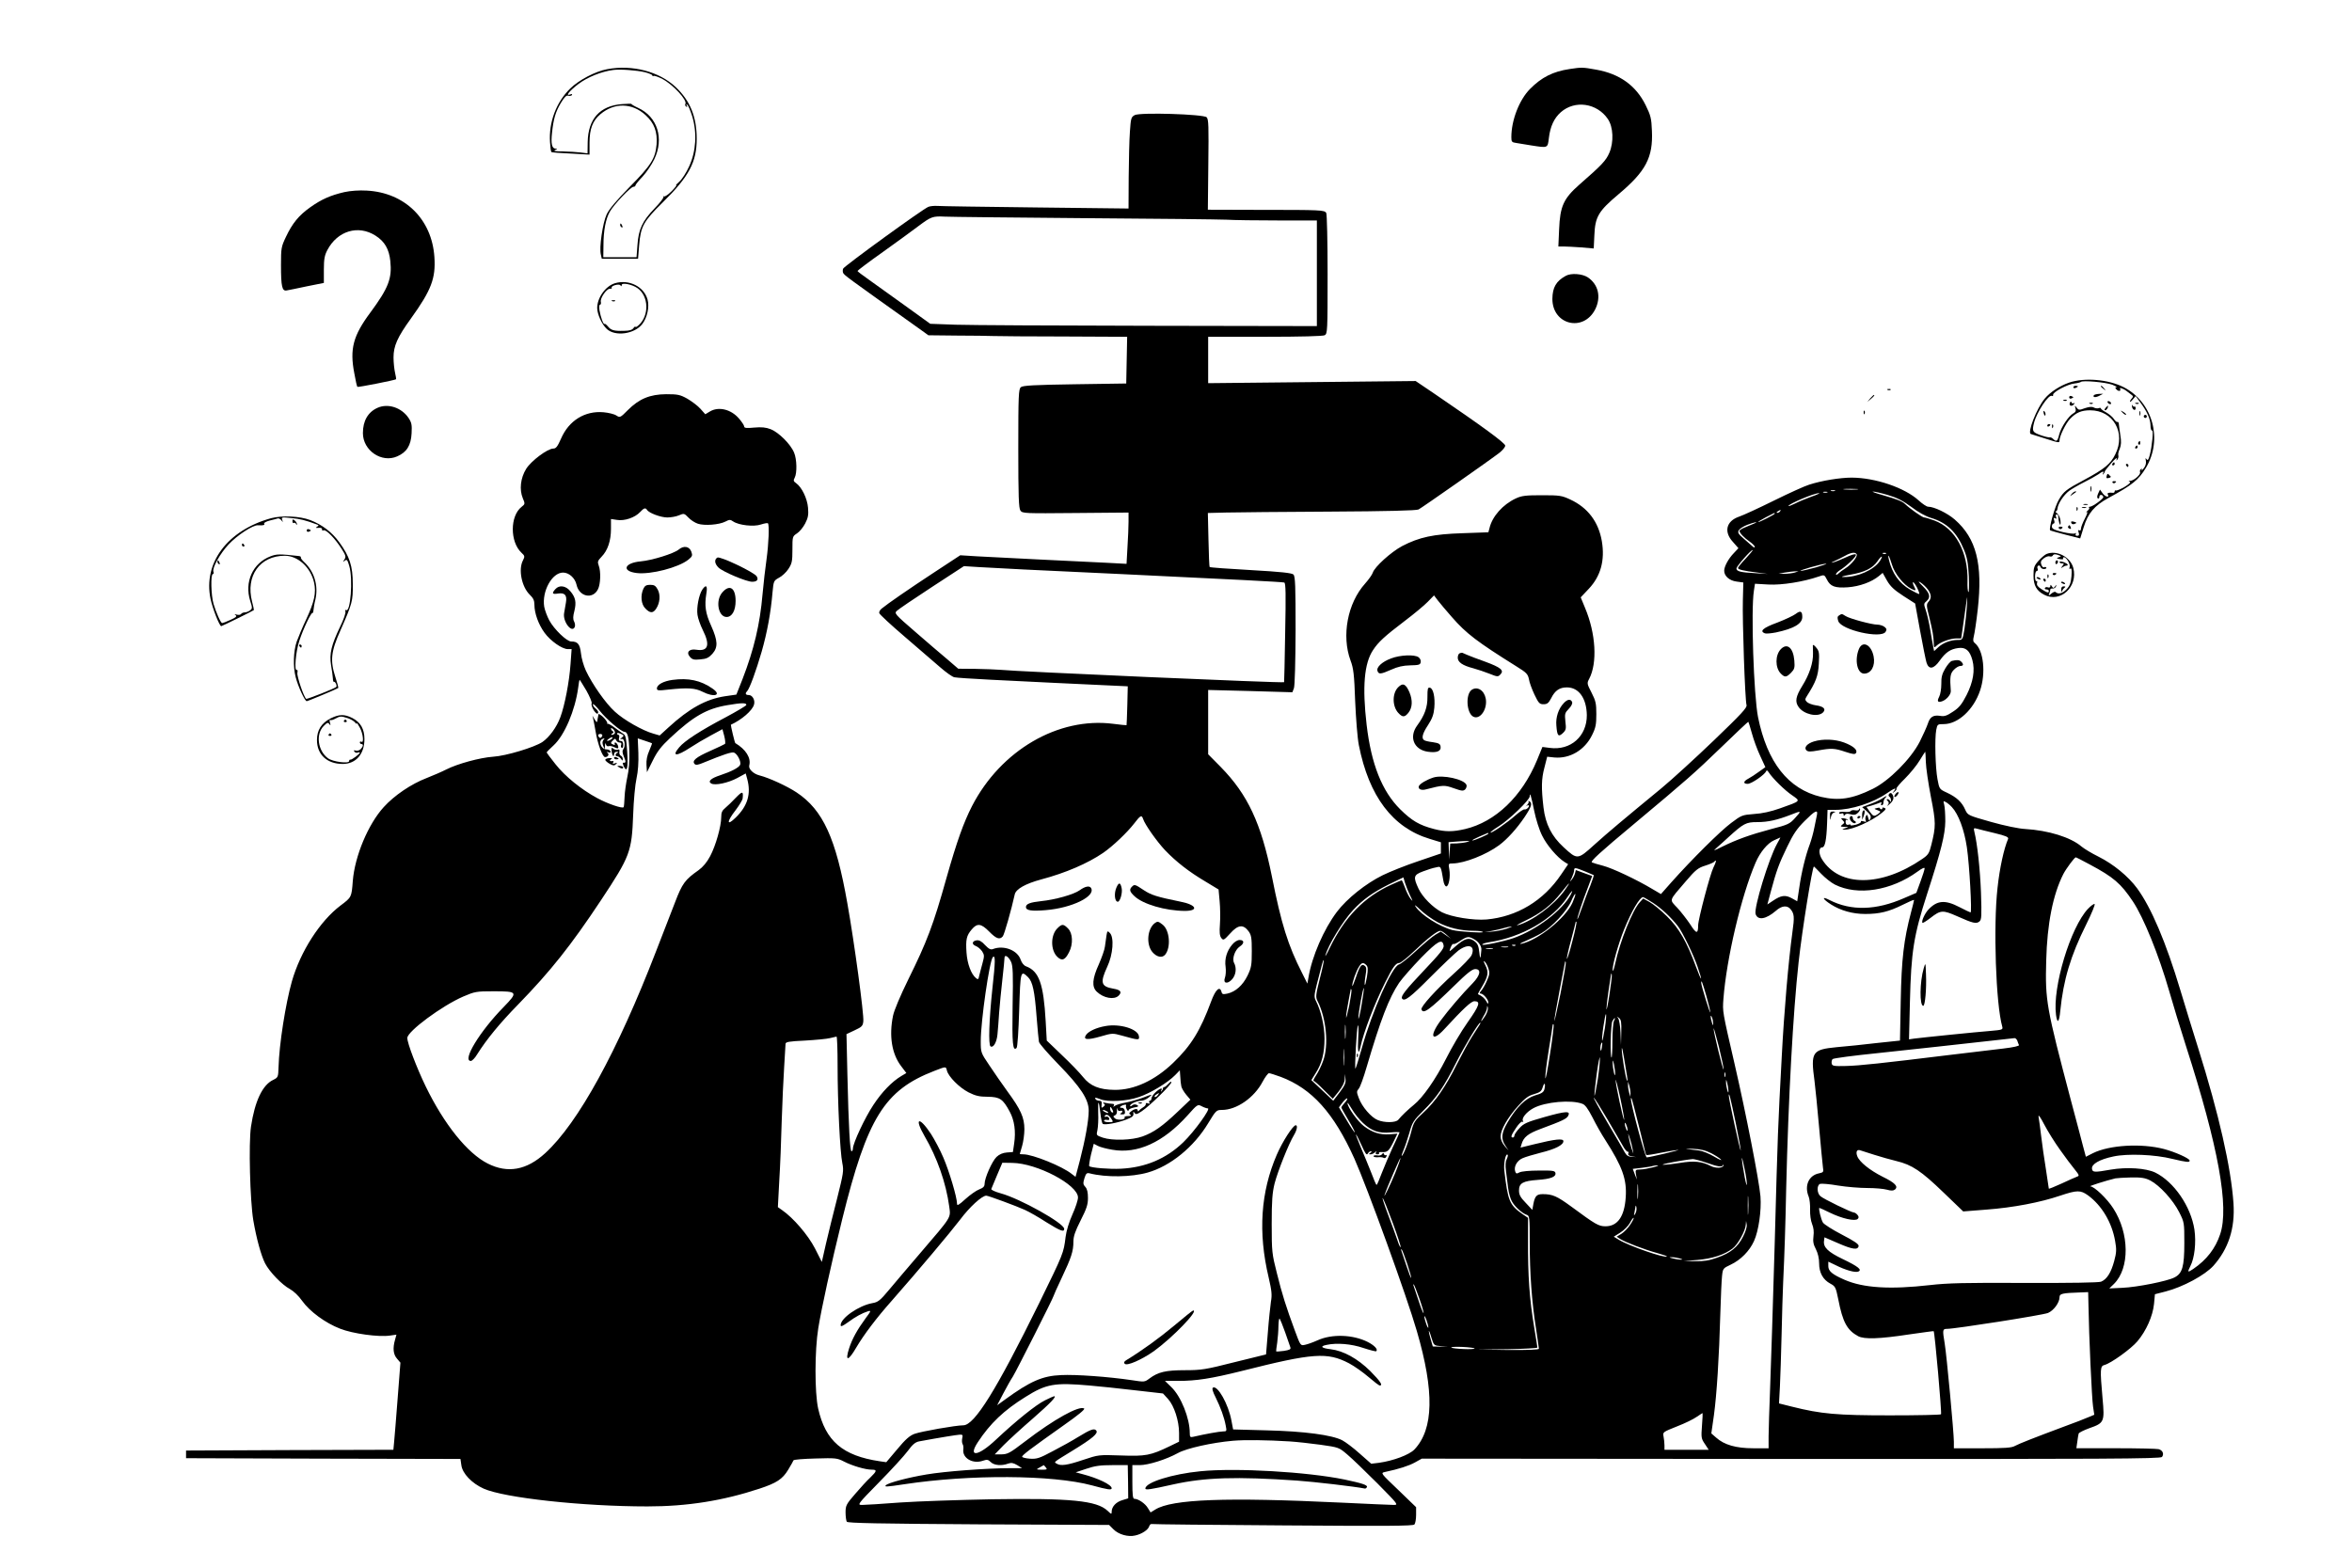 <?xml version="1.0" standalone="no"?>
<!DOCTYPE svg PUBLIC "-//W3C//DTD SVG 20010904//EN"
 "http://www.w3.org/TR/2001/REC-SVG-20010904/DTD/svg10.dtd">
<svg version="1.0" xmlns="http://www.w3.org/2000/svg"
 width="1536pt" height="1024pt" viewBox="0 0 1536 1024"
 preserveAspectRatio="xMidYMid meet">

<g transform="translate(0,1024) scale(0.1,-0.1)"
fill="#000000" stroke="none">
<path d="M3965 9788 c-77 -14 -185 -71 -241 -126 -92 -90 -141 -222 -132 -351
2 -34 6 -62 9 -64 2 -3 59 -7 127 -10 l122 -7 0 78 c0 91 21 144 71 186 91 77
207 75 295 -6 57 -52 78 -109 72 -191 -8 -92 -36 -137 -177 -279 -86 -88 -133
-144 -149 -178 -26 -55 -50 -219 -38 -263 l6 -27 119 0 118 0 7 88 c10 124 28
155 154 280 172 169 222 263 222 416 0 143 -43 248 -137 337 -108 102 -284
148 -448 117z m248 -20 c26 -7 47 -16 47 -20 0 -5 4 -7 8 -4 5 3 31 -6 58 -20
70 -37 164 -139 150 -163 -4 -5 -1 -13 5 -17 8 -5 9 -3 4 6 -5 9 -4 11 3 6 7
-4 21 -39 33 -77 32 -107 25 -229 -21 -327 -18 -40 -47 -84 -63 -98 -15 -13
-25 -24 -21 -24 5 0 -9 -18 -31 -40 -21 -21 -43 -36 -49 -33 -6 3 -8 2 -3 -2
4 -5 -22 -39 -58 -76 -80 -83 -105 -136 -112 -240 l-6 -79 -108 0 -109 0 1 78
c0 96 15 173 42 220 27 47 136 162 154 162 7 0 13 4 13 9 0 5 21 31 46 57 25
27 60 78 77 114 65 135 21 277 -105 335 -26 12 -46 24 -44 26 3 2 -26 2 -62
-1 -144 -11 -221 -96 -224 -248 l-1 -74 -45 6 c-25 3 -77 6 -116 7 -49 0 -65
3 -51 9 16 7 17 9 3 9 -24 1 -31 33 -23 104 10 92 23 136 58 195 23 38 36 51
48 47 10 -3 20 -1 24 4 4 7 -1 8 -11 4 -34 -13 -7 22 53 68 59 45 151 82 228
92 45 6 154 -2 208 -15z"/>
<path d="M4050 8771 c0 -6 4 -13 10 -16 6 -3 7 1 4 9 -7 18 -14 21 -14 7z"/>
<path d="M10250 9789 c-108 -16 -183 -54 -258 -130 -71 -72 -122 -205 -122
-315 0 -30 3 -34 33 -38 17 -3 62 -10 98 -16 109 -17 106 -18 114 48 9 76 34
130 78 169 92 81 236 60 307 -44 36 -52 40 -151 10 -221 -22 -51 -47 -78 -197
-209 -102 -90 -125 -141 -131 -290 l-5 -113 34 0 c19 0 71 -3 115 -6 l82 -7 4
84 c5 124 26 159 160 272 176 148 224 239 216 412 -3 82 -8 101 -41 168 -63
128 -170 205 -323 232 -88 16 -96 16 -174 4z"/>
<path d="M7410 9488 c-23 -13 -25 -20 -31 -108 -4 -52 -7 -187 -8 -298 l-1
-204 -607 7 c-335 4 -624 8 -643 10 -19 1 -45 -1 -57 -6 -35 -13 -550 -387
-557 -404 -3 -8 -3 -21 0 -27 6 -15 21 -26 493 -362 l64 -46 186 -2 c102 0
211 -2 241 -3 30 -1 238 -3 463 -3 l408 -2 -3 -152 -3 -153 -336 -5 c-264 -4
-339 -8 -352 -19 -15 -12 -17 -53 -17 -400 0 -316 3 -391 14 -406 13 -19 29
-19 360 -16 l346 3 0 -60 c0 -32 -3 -107 -7 -167 l-6 -108 -131 7 c-72 4 -266
13 -431 21 -165 8 -350 18 -412 21 l-112 7 -172 -113 c-163 -107 -302 -203
-342 -236 -10 -8 -17 -21 -15 -29 2 -8 75 -76 164 -152 88 -76 192 -166 232
-200 40 -35 82 -65 95 -67 12 -3 119 -10 237 -16 118 -6 301 -15 405 -20 105
-5 258 -12 340 -16 l150 -7 -3 -126 c-2 -69 -4 -127 -5 -128 -1 -1 -40 3 -87
9 -359 46 -734 -173 -922 -537 -55 -108 -99 -230 -167 -470 -86 -308 -128
-417 -249 -662 -53 -108 -93 -203 -100 -238 -27 -132 -8 -249 53 -329 l34 -45
-32 -19 c-62 -37 -127 -104 -183 -189 -55 -82 -133 -249 -134 -285 0 -10 -4
-18 -9 -18 -10 0 -19 155 -27 500 l-6 265 53 25 c48 22 54 29 57 59 5 45 -59
517 -104 769 -75 427 -159 611 -332 726 -62 41 -179 95 -242 111 -40 10 -73
42 -67 65 13 49 -22 105 -91 146 -4 2 -31 118 -29 120 70 32 140 92 151 131 9
29 -10 63 -34 63 -21 0 -26 10 -11 25 17 18 59 134 95 258 36 126 60 256 71
388 7 74 8 76 42 95 20 10 48 36 62 58 23 35 26 50 26 126 0 85 0 86 30 106
16 10 40 39 53 64 19 37 23 56 19 103 -5 61 -41 135 -78 161 -17 12 -19 17 -9
36 16 30 14 121 -4 163 -22 55 -101 133 -152 153 -33 13 -61 15 -109 11 -49
-5 -65 -3 -65 7 0 7 -15 30 -34 52 -52 61 -134 80 -190 46 l-30 -18 -32 36
c-18 20 -57 49 -86 66 -47 26 -62 29 -138 29 -106 -1 -176 -30 -250 -104 -49
-50 -52 -50 -75 -35 -13 9 -51 18 -83 21 -122 11 -227 -54 -278 -172 -23 -52
-33 -65 -50 -65 -38 0 -146 -81 -178 -133 -37 -60 -45 -135 -22 -191 16 -37
15 -39 -8 -57 -76 -60 -76 -228 -1 -299 23 -21 23 -25 10 -51 -31 -59 -8 -173
45 -224 23 -22 30 -38 30 -65 0 -56 27 -130 66 -183 39 -54 115 -107 152 -107
l25 0 -7 -97 c-8 -116 -38 -272 -67 -349 -24 -65 -72 -130 -117 -161 -53 -35
-238 -91 -322 -96 -86 -6 -232 -46 -305 -83 -27 -14 -85 -39 -128 -56 -102
-39 -212 -114 -281 -190 -102 -112 -189 -321 -202 -482 -8 -107 -8 -107 -80
-161 -134 -101 -262 -300 -318 -496 -41 -145 -83 -411 -87 -560 -2 -65 -3 -67
-35 -83 -70 -33 -120 -139 -145 -306 -16 -109 -6 -482 15 -610 21 -122 51
-230 77 -282 29 -56 110 -140 162 -168 25 -14 57 -44 80 -77 50 -70 152 -145
248 -182 83 -33 253 -56 326 -45 l42 6 -9 -33 c-16 -55 -12 -96 13 -124 l22
-26 -18 -232 c-10 -128 -20 -256 -23 -284 l-5 -53 -677 -2 -677 -3 0 -25 0
-25 896 -3 896 -2 6 -41 c7 -54 68 -118 146 -153 135 -60 644 -116 1069 -116
260 0 493 37 732 116 112 37 150 62 187 123 18 30 34 58 35 62 2 5 66 10 143
12 133 4 142 3 187 -20 52 -27 139 -53 181 -53 36 0 34 -9 -9 -51 -20 -18 -65
-67 -99 -107 -58 -67 -63 -76 -63 -121 0 -27 4 -54 8 -61 6 -9 208 -13 860
-17 l853 -4 28 -28 c33 -34 96 -52 142 -41 43 9 85 37 92 60 3 11 11 17 18 15
7 -2 393 -6 858 -9 675 -5 848 -4 856 6 6 7 11 35 11 63 l0 50 -116 112 c-116
111 -117 111 -87 118 90 19 155 40 195 62 l45 25 2411 -2 c2070 -1 2412 1
2423 13 15 19 5 44 -22 51 -12 3 -138 6 -280 6 l-257 0 6 42 c3 24 7 48 9 54
2 6 34 22 70 35 97 34 100 41 86 194 -17 192 -16 212 13 219 42 11 173 105
215 155 58 69 100 165 108 243 l6 64 70 18 c113 29 257 107 312 168 98 110
142 244 131 408 -16 234 -95 582 -231 1015 -30 94 -81 262 -115 374 -95 317
-191 542 -283 668 -59 80 -156 159 -254 208 -43 21 -92 51 -109 65 -71 61
-217 106 -370 115 -40 2 -132 21 -221 46 -151 43 -152 43 -169 80 -21 49 -57
82 -119 111 -50 23 -50 24 -62 88 -14 75 -19 267 -8 323 7 36 9 37 49 37 93 0
195 94 237 219 39 114 23 263 -33 309 -13 10 -14 20 -8 45 5 18 17 97 26 177
33 295 -9 463 -150 586 -48 42 -135 84 -174 84 -10 0 -38 19 -62 41 -91 83
-281 148 -437 149 -75 0 -194 -19 -278 -46 -27 -8 -131 -55 -230 -104 -99 -49
-201 -96 -228 -105 -84 -29 -101 -99 -40 -165 l36 -41 -30 -32 c-36 -37 -63
-88 -63 -115 0 -35 34 -65 81 -71 l44 -6 -3 -115 c-4 -130 14 -654 24 -686 4
-17 -33 -57 -213 -230 -120 -115 -274 -256 -343 -313 -250 -206 -347 -287
-438 -369 -109 -99 -111 -99 -201 -16 -78 72 -118 150 -131 259 -15 129 -14
186 6 261 l18 71 47 -5 c101 -9 198 48 246 146 24 48 28 70 28 137 0 70 -4 87
-31 140 -30 58 -31 62 -16 90 55 104 44 297 -27 465 l-28 68 53 56 c78 83 106
186 85 311 -22 127 -92 219 -206 272 -56 26 -69 28 -185 28 -107 0 -132 -3
-171 -21 -85 -40 -154 -117 -172 -195 l-7 -26 -167 -6 c-193 -6 -284 -26 -396
-84 -73 -39 -180 -136 -192 -174 -4 -13 -27 -45 -50 -71 -115 -128 -155 -341
-95 -503 19 -51 24 -90 30 -265 5 -114 15 -242 24 -287 66 -335 221 -540 464
-613 l72 -22 0 -36 0 -37 -147 -50 c-81 -27 -186 -69 -233 -92 -110 -54 -233
-152 -299 -239 -86 -114 -163 -291 -186 -429 l-7 -40 -35 70 c-92 181 -135
318 -197 631 -70 347 -158 534 -333 713 l-83 84 0 210 0 210 275 -7 275 -8 10
26 c6 16 10 173 11 378 0 287 -2 353 -14 365 -10 10 -81 18 -277 29 -145 8
-267 17 -270 20 -3 3 -6 84 -8 179 l-4 174 119 3 c65 2 370 4 677 6 375 2 566
7 580 14 23 12 470 325 529 371 20 16 37 36 37 46 0 17 -154 129 -455 334
l-130 88 -677 -7 -678 -7 0 151 0 152 371 0 c236 0 377 4 390 10 18 10 19 25
19 398 0 213 -4 393 -9 401 -12 19 -33 20 -430 20 l-343 1 3 295 c3 252 2 296
-11 309 -22 20 -433 33 -470 14z m-330 -673 c465 -3 883 -8 930 -10 47 -3 199
-5 338 -5 l252 0 0 -345 0 -345 -1097 2 c-604 1 -1172 4 -1263 7 l-165 6 -165
119 c-91 66 -198 142 -237 170 -40 28 -73 53 -73 56 0 3 75 60 167 125 92 66
197 142 232 169 82 61 92 65 171 61 36 -2 445 -6 910 -10z m5048 -1772 c-21
-2 -57 -2 -80 0 -24 2 -7 4 37 4 44 0 63 -2 43 -4z m-145 -10 c-7 -2 -19 -2
-25 0 -7 3 -2 5 12 5 14 0 19 -2 13 -5z m-50 -10 c-7 -2 -19 -2 -25 0 -7 3 -2
5 12 5 14 0 19 -2 13 -5z m395 -16 c61 -18 98 -37 154 -78 44 -34 95 -62 129
-72 104 -31 169 -95 215 -208 21 -51 27 -86 32 -174 2 -60 1 -107 -3 -102 -5
4 -7 35 -6 70 5 190 -79 346 -216 397 -30 11 -60 20 -67 20 -12 0 -93 57 -125
88 -19 18 -50 30 -146 58 -44 12 -73 23 -64 23 9 1 53 -9 97 -22z m-498 -11
c-36 -13 -84 -33 -107 -45 -24 -12 -43 -19 -43 -16 0 13 167 84 200 84 8 0
-14 -11 -50 -23z m-7604 -87 c12 -20 89 -49 132 -49 23 0 58 6 76 14 33 14 35
13 62 -15 15 -16 43 -34 62 -40 43 -14 138 -7 179 14 27 14 32 14 51 1 37 -25
135 -36 181 -20 22 7 43 11 46 8 10 -10 5 -133 -9 -235 -8 -56 -20 -158 -26
-227 -17 -198 -56 -362 -131 -556 l-40 -101 -76 -11 c-123 -19 -233 -80 -368
-204 l-57 -52 -41 12 c-69 19 -193 89 -252 144 -60 54 -148 180 -189 268 -14
30 -29 81 -32 113 -7 60 -21 77 -64 77 -29 0 -111 79 -143 138 -14 26 -29 67
-33 89 -16 101 51 223 123 223 39 0 78 -35 88 -79 17 -79 106 -98 140 -30 17
33 20 116 5 155 -9 24 -7 31 19 58 40 41 61 104 61 182 l0 64 40 -6 c49 -8
116 15 150 51 26 28 35 30 46 14z m7399 -9 c-3 -5 -12 -10 -18 -10 -7 0 -6 4
3 10 19 12 23 12 15 0z m-35 -15 c0 -6 -97 -55 -107 -55 -4 1 17 14 47 30 61
32 60 32 60 25z m-135 -65 c-11 -5 -37 -16 -57 -24 -21 -8 -38 -19 -38 -24 0
-13 30 -45 68 -71 17 -12 32 -27 32 -33 0 -7 -8 -4 -17 5 -10 9 -36 32 -58 51
-34 29 -38 38 -29 53 6 10 31 26 55 35 46 18 79 23 44 8z m-55 -229 c-28 -29
-50 -57 -50 -61 0 -10 37 -19 128 -30 l67 -9 -80 5 c-98 5 -125 12 -125 31 0
14 100 127 106 120 2 -2 -19 -27 -46 -56z m725 29 c9 -14 -34 -68 -73 -92 -18
-11 -39 -27 -47 -35 -8 -8 -15 -10 -15 -4 0 6 12 18 28 28 15 9 44 32 65 52
60 57 48 66 -36 27 -29 -13 -63 -27 -77 -30 -15 -3 -11 0 10 9 19 9 51 24 70
35 39 22 66 25 75 10z m192 4 c-3 -3 -12 -4 -19 -1 -8 3 -5 6 6 6 11 1 17 -2
13 -5z m-40 -48 c-39 -59 -148 -107 -237 -105 -23 0 -8 6 43 15 96 17 146 42
178 88 26 39 41 41 16 2z m78 -22 c17 -60 76 -134 127 -160 31 -16 33 -13 17
18 -6 11 -8 22 -6 25 3 3 15 -13 27 -36 11 -23 17 -41 13 -41 -5 0 -31 13 -59
29 -71 41 -117 106 -138 194 -12 49 2 28 19 -29z m-495 -20 c-47 -13 -92 -23
-100 -23 -21 1 140 47 165 47 11 0 -18 -10 -65 -24z m-5170 -14 c113 -5 399
-19 635 -30 717 -34 1049 -51 1062 -55 10 -3 11 -77 6 -327 -3 -178 -6 -324
-7 -324 -5 -7 -1757 70 -1856 81 -25 2 -96 5 -158 6 l-114 1 -72 62 c-40 33
-135 115 -210 180 -132 114 -137 120 -119 136 10 10 113 80 228 155 l210 137
95 -6 c52 -3 187 -10 300 -16z m5030 -20 c-14 -4 -43 -8 -65 -8 l-40 1 40 7
c22 4 51 7 65 8 l25 0 -25 -8z m709 -152 l78 -50 32 -176 c18 -98 37 -192 42
-209 15 -49 47 -44 86 11 39 55 70 76 121 83 49 7 76 -16 93 -79 18 -67 5
-143 -38 -228 -31 -60 -48 -82 -88 -108 -40 -27 -57 -33 -84 -28 -45 7 -67 -6
-81 -51 -7 -21 -31 -74 -53 -118 -58 -113 -201 -256 -307 -308 -134 -66 -222
-79 -338 -52 -214 51 -351 225 -411 521 -28 142 -47 700 -27 825 l7 46 88 -5
c88 -5 229 18 328 52 37 13 37 12 53 -18 23 -47 53 -58 139 -52 76 6 153 34
201 73 l25 21 28 -50 c22 -38 46 -61 106 -100z m161 42 c24 -34 25 -58 4 -81
-14 -16 -14 -25 6 -103 21 -87 27 -118 29 -170 1 -28 2 -29 20 -12 25 23 87
45 127 46 l32 0 12 83 c6 45 15 109 20 142 9 60 9 60 5 -17 -3 -42 -10 -109
-16 -148 -12 -70 -12 -70 -44 -70 -46 0 -96 -19 -127 -48 l-27 -25 -5 24 c-3
13 -12 65 -20 114 -8 50 -22 109 -30 131 -13 38 -13 42 5 57 29 25 23 51 -23
97 -31 31 -35 37 -15 25 15 -10 36 -30 47 -45z m-3108 -181 c94 -108 166 -162
420 -321 68 -42 76 -51 83 -85 3 -21 20 -66 36 -100 27 -56 33 -63 59 -63 24
0 33 7 50 39 25 51 55 71 103 71 78 0 128 -71 130 -181 1 -138 -106 -233 -243
-214 l-47 6 -36 -88 c-98 -236 -271 -401 -468 -448 -82 -19 -130 -19 -204 0
-96 25 -145 54 -221 129 -119 118 -189 296 -219 551 -29 249 -16 402 42 489
34 52 75 90 208 191 61 46 128 102 150 125 l40 41 25 -33 c14 -18 55 -67 92
-109z m-5653 -479 c22 -39 38 -77 35 -84 -8 -20 32 -81 41 -65 5 7 -1 19 -14
30 -13 10 -21 23 -19 29 2 6 22 -14 45 -43 41 -53 140 -137 161 -137 21 0 30
-36 32 -130 2 -58 -3 -122 -13 -165 -8 -38 -17 -97 -18 -130 -1 -33 -4 -63 -6
-67 -6 -12 -105 22 -173 59 -102 55 -209 141 -272 221 -32 40 -58 75 -58 77 0
3 20 23 45 46 72 66 141 229 161 377 3 28 8 52 9 52 2 0 21 -32 44 -70z m1045
-95 c-1 -5 -63 -42 -138 -82 -160 -84 -265 -152 -300 -194 -52 -61 -19 -62 74
-1 30 20 89 55 132 78 l76 41 12 -45 c6 -24 8 -47 5 -51 -4 -3 -47 -24 -97
-46 -93 -41 -122 -65 -101 -86 8 -8 24 -5 59 10 129 53 183 71 198 65 22 -9
47 -59 40 -79 -8 -19 -58 -45 -131 -69 -61 -20 -82 -40 -58 -54 26 -14 110 4
170 36 l55 30 10 -37 c26 -95 3 -175 -75 -251 -60 -59 -61 -29 -1 48 24 32 45
66 46 77 5 48 -1 49 -44 5 -23 -25 -55 -55 -69 -67 -21 -17 -27 -30 -27 -61 0
-60 -36 -186 -72 -254 -21 -40 -47 -71 -76 -92 -88 -62 -106 -85 -154 -211
-26 -66 -81 -210 -124 -320 -252 -653 -508 -1120 -723 -1317 -122 -112 -246
-134 -376 -68 -133 67 -285 257 -405 504 -59 122 -120 282 -120 316 0 43 227
211 366 271 75 32 85 34 196 34 160 0 163 -4 67 -103 -156 -159 -273 -352
-214 -352 8 0 27 19 41 43 64 101 146 201 269 327 210 216 343 383 540 680
190 287 201 316 210 558 3 92 13 199 22 238 10 45 14 104 12 166 l-4 95 45
-15 c25 -8 46 -16 48 -17 1 -1 -7 -23 -18 -49 -14 -31 -20 -62 -18 -93 l3 -47
38 76 c29 59 54 92 114 148 152 142 238 191 374 214 93 16 125 16 123 1z
m6567 -185 c11 -41 35 -107 54 -147 l34 -74 -42 -30 c-23 -17 -54 -37 -69 -45
-34 -18 -36 -34 -4 -34 24 0 110 59 120 82 3 9 8 7 17 -7 25 -39 105 -118 153
-150 56 -39 59 -36 -79 -85 -59 -21 -117 -34 -170 -37 -78 -6 -82 -8 -150 -59
-70 -52 -259 -240 -389 -386 l-69 -78 -51 30 c-108 65 -266 139 -327 155 -35
9 -68 19 -73 22 -11 7 51 64 279 254 342 286 391 329 565 497 96 93 176 169
178 167 1 -1 12 -35 23 -75z m1136 -188 c1 -37 16 -139 33 -227 33 -168 33
-192 3 -313 -14 -56 -20 -66 -60 -93 -266 -183 -541 -184 -654 -2 -23 36 -22
78 1 78 18 0 28 46 32 157 l3 88 52 0 c103 0 245 46 335 108 52 36 67 40 47
15 -13 -16 -12 -17 3 -4 10 7 16 16 13 20 -2 4 23 34 56 66 33 33 76 85 95
117 20 32 36 58 37 58 1 0 3 -30 4 -68z m-2558 -317 c11 -55 34 -128 52 -163
30 -62 98 -142 147 -173 l23 -14 -45 -66 c-116 -173 -289 -277 -488 -295 -86
-7 -229 16 -291 47 -60 31 -127 99 -153 154 -36 77 -33 90 29 113 28 11 66 23
84 26 34 8 32 12 49 -86 3 -21 12 -38 19 -38 17 0 28 63 20 111 -7 38 -6 39
22 39 77 1 219 57 303 119 53 39 116 109 166 183 46 69 53 92 32 104 -7 4 -10
4 -6 -1 4 -4 -1 -15 -10 -24 -10 -9 -13 -13 -8 -8 18 13 29 7 16 -8 -7 -9 -18
-14 -24 -12 -6 2 -32 -15 -59 -39 -54 -48 -156 -118 -163 -112 -2 3 22 21 54
41 66 41 202 172 202 195 0 33 10 2 29 -93z m2728 23 c43 -46 81 -148 98 -263
17 -117 34 -425 24 -425 -3 0 -36 16 -73 35 -94 49 -146 44 -203 -17 -23 -25
-47 -77 -38 -86 2 -3 26 12 52 32 67 52 80 53 175 11 103 -46 124 -51 145 -34
14 12 15 34 10 189 -6 156 -24 318 -43 396 -6 25 -5 27 17 21 13 -4 66 -17
116 -29 74 -18 92 -26 87 -38 -27 -63 -55 -189 -69 -320 -28 -249 -11 -759 31
-906 5 -20 1 -21 -78 -28 -91 -7 -443 -43 -497 -50 l-34 -5 6 247 c8 324 24
430 112 702 92 284 118 389 119 475 0 44 -3 93 -7 108 -7 25 -6 27 10 18 10
-5 28 -20 40 -33z m-1023 -70 c-36 -40 -46 -45 -159 -74 -134 -36 -219 -66
-315 -113 -64 -32 -65 -32 -35 -5 17 14 48 43 70 63 102 93 117 101 191 101
71 0 131 14 219 48 70 28 72 27 29 -20z m142 20 c-3 -13 -10 -50 -17 -83 -6
-33 -20 -82 -30 -110 -27 -71 -55 -185 -69 -286 l-13 -86 -36 20 c-42 23 -70
19 -123 -17 l-36 -24 23 86 c36 134 52 179 107 292 39 82 64 118 113 167 67
67 88 78 81 41z m-4401 -27 c12 -37 88 -145 143 -204 74 -77 156 -141 264
-205 l86 -52 7 -77 c4 -42 5 -109 2 -149 -4 -54 -2 -77 9 -91 13 -17 17 -15
58 30 51 57 85 61 120 14 18 -25 21 -43 21 -130 0 -92 -3 -108 -28 -160 -31
-63 -78 -105 -131 -117 -29 -6 -35 -5 -39 12 -11 40 -39 14 -67 -62 -71 -192
-131 -290 -249 -403 -120 -115 -255 -177 -381 -176 -101 1 -160 25 -207 84
-22 28 -84 92 -139 144 l-98 94 -7 126 c-14 245 -43 327 -128 359 -14 5 -28
22 -35 42 -20 63 -110 98 -181 71 -15 -6 -27 0 -52 26 -21 24 -39 33 -54 31
-31 -4 -35 -26 -7 -37 14 -5 32 -21 42 -35 15 -24 15 -31 2 -79 -8 -28 -17
-65 -21 -80 -5 -25 -8 -27 -21 -16 -32 26 -57 94 -62 166 -6 87 0 112 34 152
36 43 62 39 114 -14 46 -47 69 -55 89 -31 10 12 56 174 78 274 8 35 70 70 174
98 158 42 302 104 403 173 64 44 157 133 202 191 42 55 50 59 59 31z m2255
-96 c0 -6 -90 -45 -104 -45 -6 1 14 12 44 25 62 27 60 27 60 20z m1885 -67
c-54 -97 -152 -419 -140 -458 14 -44 68 -35 133 21 37 33 72 37 94 12 26 -31
28 -51 13 -156 -25 -182 -54 -516 -69 -807 -25 -464 -26 -485 -46 -1220 -11
-388 -25 -813 -30 -945 -5 -132 -10 -275 -10 -317 l0 -78 -100 0 c-112 0 -190
22 -243 70 l-31 27 17 119 c18 131 34 376 42 669 3 105 8 213 11 240 5 49 7
51 56 74 66 31 124 90 153 155 30 66 49 199 42 291 -9 105 -95 544 -169 865
-80 347 -79 340 -73 425 20 262 116 672 210 890 29 68 78 127 120 146 22 10
41 19 42 19 1 0 -9 -19 -22 -42z m-2025 12 c-14 -4 -44 -8 -67 -9 l-42 -1 -4
-52 -3 -53 -2 57 -2 57 53 4 c90 6 95 6 67 -3z m4068 -147 c154 -82 203 -124
281 -241 70 -105 169 -349 237 -585 25 -87 74 -249 110 -360 212 -659 283
-1052 223 -1229 -31 -93 -88 -167 -176 -227 -37 -25 -39 -22 -19 18 28 53 39
155 27 239 -23 152 -134 313 -256 373 -61 29 -186 37 -291 19 -107 -19 -119
-18 -122 6 -4 30 49 61 140 80 93 20 270 13 386 -16 93 -22 112 -24 112 -11 0
14 -96 57 -169 76 -147 38 -354 26 -462 -27 l-47 -24 -20 75 c-11 42 -45 173
-77 291 -162 614 -169 653 -162 915 6 241 44 432 112 566 18 35 73 109 81 109
3 0 44 -21 92 -47z m-2458 -19 c-22 -43 -100 -340 -100 -378 0 -58 -12 -57
-51 5 -22 33 -60 82 -85 109 -53 57 -58 41 55 173 65 76 80 88 128 103 29 9
56 21 59 26 3 5 8 8 10 6 2 -2 -5 -22 -16 -44z m704 -42 c25 -26 65 -58 89
-70 149 -75 368 -40 540 85 28 21 47 29 46 21 0 -7 -12 -46 -27 -86 l-27 -74
-79 -34 c-184 -81 -347 -85 -488 -13 -54 28 -47 7 10 -29 63 -40 141 -62 223
-62 94 0 154 15 243 59 42 21 76 36 76 32 0 -3 -9 -40 -20 -81 -47 -178 -62
-305 -67 -576 l-5 -261 -152 -16 c-83 -10 -200 -22 -261 -27 -161 -16 -171
-30 -145 -222 5 -40 19 -176 30 -303 11 -126 23 -244 25 -261 5 -29 3 -32 -25
-38 -68 -13 -98 -81 -68 -153 6 -15 10 -53 9 -84 -1 -33 4 -72 13 -94 10 -24
13 -51 9 -80 -4 -34 -1 -53 16 -85 13 -26 21 -59 21 -92 0 -61 25 -107 74
-133 32 -17 35 -24 51 -102 29 -150 58 -202 130 -241 40 -21 139 -18 335 12
85 12 156 22 158 21 7 -6 54 -536 48 -543 -4 -4 -155 -7 -334 -7 -346 0 -449
9 -640 57 l-84 21 6 111 c3 61 8 215 11 341 3 127 7 277 10 335 9 192 15 373
20 620 14 584 45 1150 81 1475 23 211 90 625 100 625 2 0 23 -22 48 -48z
m-1543 16 c30 -12 56 -23 57 -24 2 -1 -8 -33 -23 -71 -16 -37 -40 -104 -56
-148 -15 -44 -28 -75 -28 -69 -1 12 32 112 72 215 l25 67 -53 19 -54 20 -5
-21 c-3 -12 -12 -30 -21 -41 -15 -18 -15 -17 0 12 8 18 15 39 15 48 0 20 7 19
71 -7z m-1142 -158 c19 -38 19 -41 3 -21 -10 13 -27 45 -36 72 -10 27 -20 49
-22 49 -3 0 -33 -13 -68 -29 -177 -80 -305 -212 -402 -413 -19 -40 -32 -62
-28 -48 18 67 113 223 181 296 62 67 129 115 231 166 l97 47 11 -37 c6 -20 21
-57 33 -82z m1009 34 c-69 -96 -213 -203 -308 -228 -14 -4 11 11 55 32 100 48
169 103 230 181 57 72 70 81 23 15z m41 -26 c-54 -103 -222 -231 -373 -285
-63 -22 -206 -52 -206 -43 0 5 19 11 43 15 216 33 417 149 514 296 28 43 40
52 22 17z m10 -55 c-47 -102 -224 -244 -334 -268 -17 -3 -5 5 27 18 31 13 78
36 105 52 68 39 166 144 194 209 13 30 25 51 27 46 2 -4 -7 -30 -19 -57z m527
-1 c55 -36 117 -94 162 -152 30 -39 102 -187 128 -264 36 -104 28 -104 -10 -1
-60 163 -111 253 -190 330 -39 39 -90 80 -113 93 l-42 23 -21 -23 c-48 -51
-130 -255 -162 -403 -7 -33 -14 -53 -16 -44 -5 26 37 176 75 269 48 119 102
210 123 210 4 0 33 -17 66 -38z m-1407 -126 c71 -37 152 -56 237 -56 29 0 55
-3 58 -8 5 -8 -155 2 -199 13 -84 22 -207 100 -241 154 -10 15 3 6 31 -21 26
-26 77 -62 114 -82z m879 -126 c-17 -68 -34 -118 -35 -113 -2 6 10 60 27 122
16 61 30 114 30 118 0 3 2 4 5 1 3 -3 -9 -61 -27 -128z m-428 84 c-25 -8 -67
-17 -95 -19 l-50 -4 50 9 c28 5 64 14 80 19 17 5 37 9 45 9 8 0 -5 -6 -30 -14z
m-393 -40 l28 -25 -33 23 -33 23 -34 -20 c-19 -11 -75 -58 -126 -105 -51 -47
-101 -87 -113 -90 -45 -12 -175 -305 -242 -545 -20 -71 -39 -132 -42 -135 -7
-8 8 274 16 282 4 4 5 -33 2 -82 -5 -90 2 -118 15 -57 19 92 92 282 161 420
51 102 69 127 93 127 9 1 52 35 96 77 88 84 151 133 171 133 7 0 26 -12 41
-26z m183 -31 c28 -16 48 -47 44 -70 -1 -7 -3 -25 -4 -40 -2 -17 -6 -6 -9 26
-5 43 -11 58 -33 74 -34 26 -63 18 -121 -33 -45 -40 -45 -40 -34 -11 6 16 14
28 19 25 4 -3 25 7 45 21 44 29 55 31 93 8z m-202 -41 c3 -17 -27 -54 -124
-156 -125 -132 -157 -173 -148 -188 15 -23 53 6 184 138 80 80 163 159 184
175 65 48 112 33 87 -29 -6 -15 -59 -70 -117 -122 -115 -104 -217 -216 -211
-233 11 -34 50 -6 214 154 83 82 118 109 137 109 41 0 34 -40 -16 -92 -69 -70
-161 -178 -211 -246 -75 -102 -56 -143 25 -55 126 137 176 183 197 183 42 0
33 -28 -44 -137 -42 -59 -105 -166 -141 -238 -69 -136 -152 -255 -211 -302
-38 -31 -81 -72 -101 -97 -16 -20 -90 -21 -135 -2 -42 17 -102 86 -123 143
-15 39 -15 45 -1 61 9 9 32 73 52 142 91 309 146 452 212 550 21 30 86 104
144 164 109 111 140 128 147 78z m469 2 c-3 -3 -12 -4 -19 -1 -8 3 -5 6 6 6
11 1 17 -2 13 -5z m-49 -11 c-10 -2 -28 -2 -40 0 -13 2 -5 4 17 4 22 1 32 -1
23 -4z m-100 -10 c-10 -2 -28 -2 -40 0 -13 2 -5 4 17 4 22 1 32 -1 23 -4z
m-3145 -86 c12 -26 14 -79 10 -287 -4 -249 1 -300 26 -275 6 6 13 114 17 248
8 256 9 262 58 214 30 -30 43 -90 56 -263 6 -77 13 -148 15 -159 2 -12 60 -78
127 -147 147 -151 198 -229 198 -303 0 -64 -23 -191 -58 -326 l-28 -106 -25
19 c-60 49 -255 128 -315 128 -13 0 -24 1 -24 3 0 1 7 24 15 51 8 27 15 77 15
110 0 76 -24 129 -110 246 -34 47 -87 123 -118 170 -57 84 -57 85 -57 160 0
130 57 526 79 548 17 17 17 -26 -3 -205 -22 -208 -27 -368 -12 -378 18 -11 40
26 45 77 3 29 8 94 11 143 4 50 13 146 21 215 8 69 14 133 14 142 0 27 26 11
43 -25z m2016 -110 c-26 -105 -28 -120 -15 -145 58 -113 75 -292 36 -394 -11
-31 -32 -73 -45 -92 -13 -20 -21 -36 -16 -36 4 0 34 -26 66 -59 l59 -58 38 47
c25 32 39 59 40 81 l1 34 4 -32 c3 -26 -4 -43 -38 -88 l-42 -55 -71 67 -72 68
28 45 c41 64 58 132 58 226 0 81 -23 182 -56 246 -13 25 -12 37 6 110 36 142
41 160 45 156 2 -2 -9 -56 -26 -121z m1101 68 c10 -29 8 -42 -10 -82 -11 -26
-28 -55 -37 -65 -12 -13 -12 -18 -3 -18 17 0 50 -39 50 -59 0 -10 -5 -8 -13 8
-10 19 -30 37 -55 47 -1 1 10 23 27 50 40 67 44 94 22 138 -12 23 -14 33 -6
26 8 -6 19 -27 25 -45z m471 -165 c-22 -107 -40 -187 -40 -178 -1 9 15 98 34
198 19 100 35 184 36 188 0 4 2 3 5 -3 2 -5 -14 -98 -35 -205z m-1268 186 c11
-12 12 -26 4 -77 -6 -35 -12 -58 -14 -52 -2 6 0 34 5 62 7 40 6 53 -5 62 -20
17 -33 1 -59 -78 -13 -37 -23 -61 -23 -52 -1 22 26 98 45 126 17 27 27 28 47
9z m1588 -191 c-10 -66 -19 -109 -20 -95 0 14 6 68 14 120 8 52 15 100 16 105
0 7 2 7 5 0 2 -6 -5 -64 -15 -130z m633 -12 c14 -50 26 -98 25 -105 0 -16 -58
171 -59 191 0 26 7 7 34 -86z m-2253 -63 c-10 -58 -19 -94 -20 -81 -1 29 31
209 36 196 1 -6 -6 -57 -16 -115z m-80 0 c-11 -52 -20 -86 -20 -75 -1 11 6 55
14 98 8 43 15 82 16 85 0 4 2 3 5 -3 2 -5 -5 -53 -15 -105z m889 -65 c-12 -19
-24 -35 -27 -35 -2 0 5 15 16 34 12 18 22 42 22 52 1 17 2 17 6 1 2 -9 -5 -33
-17 -52z m781 -80 c-8 -48 -15 -84 -18 -82 -2 3 1 44 8 91 7 47 14 84 17 81 3
-3 0 -43 -7 -90z m707 30 c0 -16 -2 -15 -8 5 -11 34 -11 60 0 35 5 -11 8 -29
8 -40z m-600 -59 l-2 -81 -3 80 c-2 43 -9 86 -16 95 -11 13 -10 13 6 1 14 -11
17 -28 15 -95z m-48 75 c-5 -11 -10 -70 -10 -132 0 -62 -3 -110 -6 -107 -10
10 -5 218 6 238 6 11 13 20 16 20 2 0 0 -9 -6 -19z m-1753 -108 c-2 -21 -4 -4
-4 37 0 41 2 58 4 38 2 -21 2 -55 0 -75z m877 85 c-5 -7 -27 -42 -50 -78 -23
-36 -67 -117 -99 -180 -73 -147 -142 -247 -220 -318 -56 -51 -63 -63 -78 -122
-16 -64 -53 -160 -63 -160 -2 0 3 17 12 38 9 20 26 71 38 112 19 69 27 81 91
145 88 87 135 156 214 313 55 109 147 262 158 262 2 0 1 -6 -3 -12z m459 -190
c-15 -100 -29 -173 -31 -160 -2 13 8 94 22 181 14 87 26 162 26 166 0 5 3 6 6
3 3 -4 -7 -89 -23 -190z m1133 -103 c-3 -12 -67 248 -65 267 1 7 16 -48 35
-122 18 -74 32 -139 30 -145z m-5786 23 c0 -238 16 -565 31 -636 10 -49 7 -66
-34 -230 -25 -97 -58 -231 -73 -296 l-27 -119 -45 89 c-45 87 -141 199 -215
250 l-27 19 9 170 c6 94 13 269 16 390 4 121 11 281 16 355 5 74 9 142 9 151
0 13 20 17 128 22 70 4 143 11 162 16 19 5 38 9 43 10 4 1 7 -86 7 -191z
m7704 165 c3 -10 8 -23 11 -29 4 -6 -34 -15 -102 -23 -60 -7 -214 -25 -343
-41 -449 -55 -596 -71 -685 -73 -80 -2 -90 0 -93 17 -2 10 1 23 6 28 6 6 138
23 294 39 224 24 521 56 894 98 7 0 14 -7 18 -16z m-2713 -45 c-3 -21 -6 -26
-9 -15 -3 17 3 47 11 47 2 0 1 -15 -2 -32z m-1684 -111 c-2 -23 -3 -1 -3 48 0
50 1 68 3 42 2 -26 2 -67 0 -90z m1848 -72 c4 -22 5 -37 1 -34 -9 8 -36 175
-35 209 1 14 7 -11 14 -55 7 -44 16 -98 20 -120z m-190 -22 c-10 -62 -20 -112
-22 -110 -2 3 4 65 14 138 10 74 20 123 21 110 2 -13 -4 -75 -13 -138z m113
32 c-1 -31 -16 35 -16 70 0 25 2 24 9 -10 4 -22 8 -49 7 -60z m-4364 22 c10
-40 81 -111 141 -142 46 -23 71 -29 126 -29 79 -1 99 -15 143 -97 31 -57 41
-129 29 -209 l-8 -55 -40 -3 c-26 -2 -49 -12 -67 -29 -29 -28 -78 -138 -78
-176 0 -17 -9 -26 -35 -36 -19 -7 -59 -35 -90 -63 -45 -41 -55 -46 -55 -30 0
41 -51 212 -89 300 -21 50 -58 119 -81 155 -78 118 -112 107 -42 -14 82 -140
140 -305 161 -459 10 -77 20 -61 -189 -305 -74 -87 -166 -194 -203 -239 -59
-71 -73 -82 -110 -88 -89 -16 -207 -98 -207 -144 0 -12 13 -6 48 19 50 37 93
60 131 72 21 6 20 2 -16 -46 -55 -75 -88 -135 -108 -197 -28 -87 -5 -84 47 6
49 83 130 191 233 307 175 199 380 443 445 528 62 83 143 157 171 157 13 0
200 -69 252 -93 29 -13 92 -49 141 -81 92 -57 116 -66 116 -43 0 37 -289 198
-414 232 -39 11 -65 23 -62 29 2 6 20 47 38 91 l34 80 65 -1 c161 -2 429 -143
429 -226 0 -17 -16 -66 -36 -110 -22 -49 -40 -107 -45 -148 -13 -106 -13 -106
-174 -435 -277 -563 -421 -795 -494 -795 -48 0 -276 -40 -319 -56 -32 -12 -59
-36 -113 -101 l-71 -84 -42 6 c-243 36 -355 132 -403 345 -23 105 -23 377 1
525 21 129 83 414 156 710 164 664 276 844 602 970 78 30 75 30 82 2z m1531
-104 c3 -12 17 -36 32 -54 l27 -32 -82 -78 c-101 -96 -156 -135 -230 -162 -69
-25 -197 -29 -260 -8 -43 15 -43 15 -35 50 4 20 7 70 5 111 -3 89 4 89 14 0 4
-36 11 -68 16 -71 13 -9 96 6 153 28 39 15 49 23 47 39 -2 15 -1 16 7 5 8 -12
16 -11 48 11 50 33 193 173 193 189 0 7 -9 2 -19 -10 -11 -12 -23 -22 -28 -22
-4 1 -8 -3 -8 -8 0 -5 -4 -13 -9 -18 -5 -5 -6 -3 -2 5 12 20 -9 14 -38 -13
-14 -13 -26 -31 -26 -40 0 -8 -5 -15 -11 -15 -5 0 -7 -5 -3 -12 5 -8 2 -9 -9
-5 -10 4 -16 2 -14 -4 1 -6 -7 -16 -18 -22 -11 -7 -23 -16 -27 -22 -5 -6 -8
-6 -8 2 0 14 -23 11 -44 -7 -14 -10 -14 -15 -4 -21 9 -6 3 -9 -15 -9 -16 0
-26 -4 -23 -9 10 -15 -48 -21 -63 -6 -13 12 -12 15 1 20 9 4 14 16 12 33 -2
15 -1 19 2 9 3 -11 12 -16 20 -13 8 3 14 1 14 -3 0 -5 -6 -12 -12 -14 -7 -3
-3 -6 9 -6 18 -1 22 4 19 22 -2 13 -10 21 -20 21 -21 -2 -11 12 14 19 11 3 18
1 14 -4 -3 -5 0 -17 5 -26 6 -10 11 -13 11 -6 0 7 16 15 36 19 30 5 33 8 20
16 -11 6 -22 6 -32 -2 -7 -7 -14 -8 -14 -3 0 13 45 33 73 33 12 0 33 9 47 20
32 25 27 25 -39 -1 -30 -11 -80 -25 -110 -31 -31 -5 -62 -15 -70 -21 -12 -9
-13 -9 -7 1 5 8 1 12 -11 12 -10 0 -29 3 -43 6 -17 4 -21 3 -12 -4 10 -7 10
-11 -2 -21 -12 -10 -14 -8 -12 13 3 19 -1 26 -15 26 -10 0 -21 5 -24 10 -8 13
-3 13 31 0 51 -20 173 -13 251 14 78 26 189 94 238 144 l30 31 3 -42 c1 -23 4
-52 7 -64z m3552 65 c-3 -7 -5 -2 -5 12 0 14 2 19 5 13 2 -7 2 -19 0 -25z
m-2903 -2 c204 -77 346 -235 481 -534 85 -191 342 -898 408 -1127 115 -394
110 -640 -16 -773 -34 -35 -138 -74 -232 -87 l-50 -6 -75 66 c-41 37 -93 76
-114 87 -67 35 -249 59 -492 65 l-221 6 -11 58 c-20 108 -91 233 -121 215 -7
-5 -1 -27 18 -64 32 -65 56 -130 66 -185 7 -35 6 -37 -18 -37 -22 0 -117 -17
-194 -35 -20 -5 -23 -1 -23 24 0 97 -57 239 -120 300 l-42 41 85 0 c121 0 216
15 417 65 467 118 558 124 700 50 36 -19 93 -60 128 -90 35 -30 67 -55 73 -55
22 0 4 27 -63 95 -82 81 -175 132 -258 142 -61 7 -72 19 -28 28 67 15 163 7
242 -20 43 -14 81 -24 84 -21 12 12 -11 37 -55 60 -97 49 -235 54 -329 11 -29
-13 -65 -26 -81 -29 -30 -7 -30 -7 -68 96 -56 152 -82 233 -117 375 -31 122
-33 137 -33 318 0 154 4 204 19 265 21 81 93 261 126 315 20 33 26 65 12 65
-18 0 -87 -107 -124 -193 -105 -243 -123 -507 -53 -801 20 -86 23 -115 15
-158 -4 -29 -14 -119 -20 -199 l-12 -146 -207 -51 c-189 -48 -216 -52 -322
-52 -126 0 -176 -12 -232 -54 -32 -24 -33 -24 -117 -11 -148 22 -364 38 -461
33 -121 -5 -201 -40 -366 -160 l-51 -37 39 75 c22 42 50 92 64 113 24 39 265
516 265 525 0 3 24 57 54 120 62 131 76 173 76 236 0 34 11 67 47 138 39 77
48 103 48 147 0 36 -5 59 -17 72 -15 16 -16 24 -6 57 10 31 15 36 33 32 109
-28 274 -25 380 5 148 42 301 166 395 322 51 84 54 87 90 87 96 0 211 80 266
185 16 30 35 55 41 55 7 0 41 -11 77 -24z m2243 -280 c-4 -13 -57 234 -56 259
0 11 14 -41 30 -115 16 -74 27 -139 26 -144z m681 189 c0 -16 -2 -15 -8 5 -4
14 -8 36 -8 50 0 22 1 22 8 -5 4 -16 8 -39 8 -50z m-1202 10 c-5 -19 -18 -28
-61 -40 -62 -19 -121 -76 -180 -177 -40 -68 -44 -107 -14 -151 l21 -32 -26 30
c-16 19 -26 42 -26 62 0 43 45 122 114 199 45 50 67 67 104 77 40 12 49 19 57
46 11 36 20 24 11 -14z m562 -25 l0 -25 -8 25 c-4 14 -8 36 -8 50 l0 25 8 -25
c4 -14 8 -36 8 -50z m-3088 -15 c-7 -9 -15 -13 -19 -10 -3 3 1 10 9 15 21 14
24 12 10 -5z m3775 -178 c20 -98 35 -180 33 -182 -4 -4 -79 340 -78 359 1 26
11 -15 45 -177z m-2553 130 c-12 -13 -22 -27 -22 -31 0 -4 21 -41 46 -83 25
-41 44 -77 41 -79 -2 -2 -26 34 -53 80 l-50 83 24 32 c14 17 27 29 30 26 3 -3
-4 -15 -16 -28z m1713 -104 c44 -75 90 -155 103 -177 12 -23 27 -40 32 -39 5
2 7 -4 4 -11 -4 -10 3 -16 23 -19 l28 -5 -30 2 c-22 1 -33 9 -45 30 -8 16 -59
103 -112 193 -53 90 -93 163 -90 163 4 0 43 -62 87 -137z m195 2 c17 -66 37
-146 44 -177 7 -32 15 -60 17 -62 2 -3 47 4 99 15 52 10 102 18 110 18 15 -1
-185 -48 -206 -49 -10 0 -105 352 -103 382 1 20 7 2 39 -127z m-356 95 c18 -6
37 -33 66 -89 22 -44 59 -110 84 -148 111 -173 141 -257 133 -373 -8 -126 -53
-190 -132 -190 -45 0 -64 11 -224 129 -93 68 -122 81 -186 81 -39 0 -51 -12
-61 -64 l-7 -39 -43 46 c-35 36 -44 53 -44 81 0 48 26 62 122 69 85 6 121 20
116 45 -3 15 -18 17 -108 16 -61 0 -114 -5 -127 -12 -18 -10 -23 -9 -28 7 -10
31 13 71 49 86 18 8 72 24 119 36 94 23 147 50 147 75 0 19 -52 14 -190 -20
l-90 -22 6 20 c13 48 42 71 125 102 146 54 169 66 180 85 18 34 -14 32 -153
-7 -116 -33 -137 -42 -165 -73 -18 -19 -33 -41 -33 -48 0 -7 -4 -13 -10 -13
-16 0 -12 14 21 63 17 26 36 44 41 40 7 -3 8 -1 4 5 -11 18 24 60 69 84 77 41
247 56 319 28z m-1432 -126 c56 -52 104 -68 179 -61 33 3 59 3 59 0 0 -2 -20
-46 -44 -96 -23 -51 -56 -127 -72 -169 -16 -43 -31 -78 -34 -78 -3 0 -19 37
-36 83 -18 45 -48 119 -68 165 -19 45 -33 82 -31 82 3 0 19 -32 37 -71 24 -54
33 -67 40 -55 5 9 14 16 21 16 7 0 6 -4 -3 -10 -13 -9 -13 -10 1 -10 8 0 21 6
28 13 11 10 13 10 7 0 -5 -8 -1 -13 9 -13 9 0 14 4 11 8 -3 5 5 8 17 7 37 -3
47 6 76 64 l27 56 -50 -4 c-65 -4 -113 11 -170 54 -41 32 -106 123 -106 150 0
6 13 -13 29 -40 16 -28 49 -69 73 -91z m-1014 96 c21 0 -87 -150 -160 -221
-111 -107 -246 -165 -408 -173 -72 -4 -196 6 -207 17 -2 3 3 37 12 76 l18 70
27 -14 c15 -8 57 -19 94 -25 164 -29 333 48 492 225 64 72 66 73 92 59 15 -8
33 -14 40 -14z m-618 -23 c0 -5 -4 -5 -10 -2 -5 3 -10 14 -10 23 0 15 2 15 10
2 5 -8 10 -19 10 -23z m-40 3 c8 -5 11 -10 5 -10 -5 0 -17 5 -25 10 -8 5 -10
10 -5 10 6 0 17 -5 25 -10z m6223 -250 c33 -47 76 -104 95 -127 31 -39 33 -43
16 -49 -11 -4 -56 -24 -101 -45 -46 -21 -83 -36 -83 -33 0 2 -9 59 -19 127
-11 67 -25 165 -31 217 -6 52 -14 109 -17 125 -3 19 11 0 37 -50 23 -44 69
-118 103 -165z m-6195 202 c14 -21 13 -22 -17 -22 -17 0 -31 4 -31 9 0 6 9 8
19 6 14 -3 18 1 14 11 -3 8 -12 13 -20 10 -8 -3 -11 -1 -8 5 9 14 26 7 43 -19z
m3371 -72 c0 -9 -4 -8 -9 5 -5 11 -9 27 -9 35 0 9 4 8 9 -5 5 -11 9 -27 9 -35z
m34 -130 c6 -33 6 -33 -7 5 -7 22 -16 56 -19 75 -6 33 -6 33 7 -5 7 -22 16
-56 19 -75z m513 -23 c27 -14 56 -33 63 -41 8 -9 -12 0 -44 19 -32 19 -76 37
-99 40 -22 2 -57 7 -76 9 -19 2 -3 3 35 2 52 -2 83 -10 121 -29z m1064 -10
c41 -13 107 -32 145 -41 101 -24 162 -65 307 -205 l129 -124 152 12 c174 13
352 47 481 91 111 37 133 37 182 2 90 -66 156 -177 177 -298 10 -55 9 -76 -6
-131 -20 -75 -48 -120 -86 -135 -17 -6 -197 -9 -501 -8 -384 2 -502 -1 -615
-14 -262 -30 -437 -19 -560 35 -80 35 -105 56 -105 89 l0 29 48 -23 c63 -32
127 -50 147 -42 29 11 -1 34 -101 82 -96 46 -128 77 -122 119 l3 23 90 -39
c94 -41 128 -45 133 -18 2 12 -29 33 -108 74 -62 32 -118 68 -125 79 -13 21
-31 96 -23 96 3 0 33 -14 68 -31 80 -39 165 -58 182 -41 8 8 8 15 -2 27 -7 8
-17 15 -23 15 -16 0 -200 89 -219 107 -23 20 -24 71 -2 80 9 3 62 -1 118 -11
55 -9 142 -16 191 -16 50 0 107 -5 128 -11 28 -8 42 -7 52 1 24 20 1 44 -81
84 -83 42 -151 96 -165 134 -11 29 -2 46 20 38 9 -3 50 -16 91 -29z m-832
-192 c0 -16 -6 4 -14 45 -22 120 -26 174 -5 75 11 -49 20 -103 19 -120z
m-1568 164 c-8 -15 -10 -41 -5 -78 4 -31 10 -81 14 -111 4 -30 14 -69 24 -86
18 -35 67 -79 97 -89 19 -6 20 -15 20 -179 0 -203 14 -394 41 -563 10 -68 19
-127 19 -133 0 -6 -70 -9 -202 -8 l-203 3 198 2 c108 2 197 7 197 11 0 4 -9
61 -20 127 -32 192 -42 336 -41 580 l0 140 -38 26 c-83 58 -94 86 -117 284 -5
47 9 115 22 102 3 -3 0 -15 -6 -28z m-728 -90 c-33 -81 -83 -183 -68 -139 15
46 100 240 102 237 2 -2 -13 -46 -34 -98z m2033 66 c76 -27 101 -30 108 -15 3
6 4 5 3 -2 -4 -19 -51 -21 -84 -4 -58 30 -110 35 -201 20 -96 -15 -151 -17
-81 -2 57 12 139 25 165 27 11 0 52 -11 90 -24z m-350 -30 c-27 -7 -65 -14
-83 -14 -32 -1 -33 -2 -28 -33 l6 -33 -14 35 -13 35 60 7 c32 4 64 9 71 12 6
2 20 4 31 4 11 0 -2 -6 -30 -13z m3248 -86 c61 -32 148 -127 188 -206 34 -67
34 -69 34 -203 0 -154 -13 -198 -64 -224 -45 -24 -244 -64 -341 -68 l-85 -4
31 30 c103 103 101 329 -5 493 -40 63 -124 143 -150 144 -14 0 101 37 164 52
11 2 57 5 103 6 67 1 91 -3 125 -20z m-3346 -111 c-2 -24 -4 -7 -4 37 0 44 2
63 4 43 2 -21 2 -57 0 -80z m720 -100 c-2 -29 -3 -8 -3 47 0 55 1 79 3 53 2
-26 2 -71 0 -100z m-2321 -67 c31 -84 54 -155 51 -157 -3 -3 -13 19 -22 48
-10 29 -37 104 -61 167 -24 63 -39 110 -34 105 6 -6 35 -79 66 -163z m1584 62
c-10 -16 -11 -15 -6 7 3 14 6 32 7 40 1 8 4 5 6 -7 2 -12 -1 -30 -7 -40z m-34
-73 c-15 -23 -41 -49 -57 -59 l-31 -19 23 -15 c33 -21 161 -70 242 -92 37 -10
65 -20 63 -22 -13 -13 -249 69 -314 109 l-33 20 43 27 c24 15 52 44 63 64 10
20 21 34 24 32 2 -3 -8 -23 -23 -45z m737 -78 c-35 -69 -81 -106 -169 -137
-52 -19 -88 -24 -144 -23 l-75 1 90 7 c95 8 177 34 230 75 34 25 84 116 86
155 l2 25 4 -24 c3 -14 -7 -46 -24 -79z m-2193 -177 c16 -49 28 -90 26 -92 -2
-3 -16 33 -31 79 -16 46 -30 90 -33 98 -3 8 -2 12 2 9 3 -3 20 -46 36 -94z
m1780 35 c20 -6 21 -8 5 -8 -11 0 -33 4 -50 8 -27 7 -27 8 -5 8 14 0 36 -4 50
-8z m-1700 -264 c17 -48 29 -90 27 -93 -3 -2 -17 33 -32 79 -16 46 -30 90 -33
98 -3 8 -2 13 1 10 3 -3 20 -45 37 -94z m4369 -43 c3 -196 22 -611 30 -661 l8
-53 -36 -15 c-20 -9 -94 -38 -166 -64 -190 -71 -287 -109 -317 -125 -20 -12
-68 -15 -212 -15 l-186 0 0 43 c0 57 -47 564 -60 642 -15 89 -14 95 15 95 54
0 627 90 660 104 37 16 75 67 75 103 0 23 17 27 136 31 l51 2 2 -87z m-4311
-143 c0 -8 -6 1 -13 20 -7 19 -13 42 -13 50 0 8 6 -1 13 -20 7 -19 13 -42 13
-50z m-935 -33 c16 -45 31 -89 34 -98 4 -13 -6 -17 -43 -23 -26 -3 -48 -5 -49
-4 -2 2 1 28 6 58 4 30 8 79 8 109 1 30 4 51 8 48 3 -4 20 -44 36 -90z m1017
-90 l45 -4 -49 1 -49 1 -13 45 c-8 25 -13 50 -13 55 1 6 9 -13 17 -42 16 -52
17 -52 62 -56z m220 -15 c0 -9 -143 -3 -152 6 -4 4 29 6 72 4 44 -2 80 -7 80
-10z m-2515 -242 c61 -5 193 -19 295 -31 l185 -21 33 -36 c40 -44 72 -143 72
-222 l0 -57 -62 -30 c-124 -60 -157 -66 -317 -60 -146 5 -146 5 -248 -29 -104
-35 -147 -41 -173 -24 -18 11 -25 5 105 85 131 80 169 113 154 131 -13 16 -36
8 -121 -44 -35 -22 -109 -63 -163 -91 -86 -46 -104 -52 -149 -49 -28 2 -51 8
-51 13 1 11 54 51 270 204 97 68 143 106 135 111 -33 20 -196 -70 -384 -214
-105 -80 -114 -85 -161 -86 l-39 0 59 61 c33 33 119 112 192 175 114 100 156
144 137 144 -3 0 -30 -12 -60 -27 -59 -29 -189 -134 -319 -256 -116 -110 -187
-120 -119 -17 81 123 170 208 312 296 135 85 190 94 417 74z m4000 -262 c-6
-78 -5 -85 19 -120 l25 -38 -144 0 -145 0 0 29 c0 16 -3 42 -6 58 -6 29 -4 29
88 66 52 20 109 48 128 62 19 13 37 24 38 25 2 0 1 -37 -3 -82z m-4831 -82
c-3 -14 -2 -31 2 -38 5 -7 7 -23 5 -36 -7 -57 63 -97 129 -73 26 9 34 7 50 -9
22 -22 72 -26 114 -10 21 7 33 5 59 -10 l32 -20 -83 0 c-148 0 -424 -21 -541
-41 -120 -20 -249 -54 -265 -70 -13 -12 1 -12 119 6 429 65 967 62 1225 -7
106 -29 130 -32 130 -19 0 23 -90 66 -190 92 l-45 12 69 23 c56 19 91 24 170
24 l101 0 2 -109 1 -108 -39 -12 c-41 -12 -69 -43 -69 -75 0 -18 -2 -18 -27 6
-70 66 -240 83 -753 75 -212 -4 -482 -13 -600 -21 -118 -9 -230 -16 -249 -16
-34 0 -33 2 110 148 80 81 164 173 187 204 32 44 50 58 74 63 135 25 247 43
266 44 19 1 21 -3 16 -23z m2136 -21 c47 -3 139 -13 204 -22 119 -17 120 -17
175 -64 31 -26 119 -111 196 -188 138 -140 139 -141 105 -141 -19 0 -172 7
-340 15 -752 36 -1105 23 -1215 -45 l-31 -19 -18 29 c-17 29 -62 60 -88 60
-10 0 -13 26 -13 110 l0 110 48 0 c56 0 174 37 250 79 56 31 222 68 357 80 78
7 224 5 370 -4z m-1590 -170 c11 -13 7 -15 -26 -15 -39 1 -39 1 -14 15 14 8
26 14 26 15 1 0 7 -7 14 -15z"/>
<path d="M4432 6650 c-32 -26 -172 -70 -249 -77 -107 -10 -125 -64 -25 -76 93
-11 273 36 337 87 26 21 29 27 20 52 -13 36 -50 42 -83 14z"/>
<path d="M4685 6598 c-22 -13 -18 -41 8 -66 30 -28 182 -92 219 -92 31 0 43
13 30 35 -14 26 -239 133 -257 123z"/>
<path d="M4202 6395 c-21 -45 -15 -103 13 -130 30 -31 50 -32 70 -1 25 38 29
89 11 124 -14 26 -23 32 -50 32 -25 0 -35 -6 -44 -25z"/>
<path d="M3627 6392 c-25 -28 -21 -35 17 -29 45 7 60 -11 52 -58 -3 -19 -9
-51 -12 -70 -10 -56 52 -135 70 -89 3 8 1 24 -5 35 -8 15 -7 34 2 68 14 57 8
89 -27 130 -30 36 -72 41 -97 13z"/>
<path d="M4586 6388 c-22 -34 -38 -118 -31 -164 3 -23 19 -68 35 -100 49 -98
35 -140 -42 -128 -47 8 -69 -17 -42 -47 16 -18 27 -20 68 -16 40 3 55 11 78
36 38 43 36 85 -7 182 -38 83 -45 133 -32 212 9 52 -2 62 -27 25z"/>
<path d="M4716 6369 c-45 -53 -25 -159 29 -159 36 0 59 42 59 105 0 86 -40
111 -88 54z"/>
<path d="M4392 5799 c-59 -8 -102 -31 -102 -56 0 -14 9 -15 78 -7 122 13 172
10 219 -14 78 -40 130 -23 65 21 -76 53 -156 70 -260 56z"/>
<path d="M11727 6230 c-14 -11 -69 -37 -121 -57 -93 -34 -117 -56 -80 -70 9
-3 41 0 72 6 118 25 172 57 172 101 0 38 -12 44 -43 20z"/>
<path d="M12010 6220 c-11 -7 -12 -15 -5 -37 20 -58 279 -117 309 -70 9 15 7
21 -8 33 -11 8 -32 14 -46 14 -37 0 -181 39 -207 56 -26 16 -24 16 -43 4z"/>
<path d="M11839 6025 c0 -5 0 -29 1 -52 2 -60 -23 -138 -70 -213 -43 -70 -49
-103 -24 -138 33 -48 125 -69 159 -36 22 22 5 40 -47 47 -22 3 -48 13 -57 21
-14 14 -14 19 -1 39 59 93 74 132 78 212 4 70 2 83 -17 105 -11 14 -21 21 -22
15z"/>
<path d="M12140 6001 c-30 -73 -11 -161 34 -161 46 0 74 51 62 112 -15 77 -72
106 -96 49z"/>
<path d="M11631 6001 c-39 -39 -39 -123 -1 -161 26 -26 36 -25 67 6 22 23 25
32 21 80 -7 82 -46 116 -87 75z"/>
<path d="M12747 5923 c-9 -2 -29 -25 -43 -49 -21 -35 -27 -58 -26 -102 0 -31
-6 -68 -14 -83 -16 -31 -9 -40 21 -29 29 11 56 45 55 66 -7 91 -4 114 19 138
14 15 33 26 43 26 21 0 23 11 6 28 -12 12 -28 13 -61 5z"/>
<path d="M11846 5397 c-45 -14 -67 -40 -49 -58 10 -10 27 -10 76 -1 87 16 108
15 179 -9 49 -16 63 -18 69 -7 12 19 -17 45 -78 68 -60 22 -137 25 -197 7z"/>
<path d="M9533 5973 c-7 -2 -13 -15 -13 -29 0 -29 31 -51 101 -69 29 -8 77
-24 107 -36 50 -20 55 -21 70 -5 27 27 4 46 -99 84 -52 18 -105 39 -119 45
-14 6 -27 12 -30 13 -3 1 -11 0 -17 -3z"/>
<path d="M9084 5939 c-59 -22 -97 -58 -88 -82 8 -23 22 -21 90 9 42 19 77 27
124 28 56 1 65 4 68 20 3 11 -4 26 -14 33 -26 19 -121 15 -180 -8z"/>
<path d="M9131 5751 c-40 -40 -39 -125 1 -168 28 -30 42 -29 67 3 25 32 27 80
6 131 -24 56 -43 65 -74 34z"/>
<path d="M9322 5688 c1 -67 -18 -120 -67 -187 -55 -75 -22 -157 68 -171 59 -9
89 3 85 32 -2 19 -11 24 -50 30 -26 3 -52 9 -57 13 -20 12 -11 45 25 99 27 42
37 68 41 113 6 69 -7 127 -29 131 -14 3 -16 -7 -16 -60z"/>
<path d="M9611 5734 c-41 -29 -34 -151 10 -175 44 -23 94 48 82 117 -10 55
-55 83 -92 58z"/>
<path d="M10212 5647 c-34 -36 -53 -92 -48 -146 5 -68 13 -77 42 -50 21 20 23
28 17 76 -5 50 -4 56 22 83 17 17 25 35 22 44 -9 22 -30 20 -55 -7z"/>
<path d="M9360 5161 c-45 -15 -87 -40 -94 -56 -7 -19 16 -30 47 -21 112 29
120 29 182 7 51 -18 61 -19 74 -7 7 8 11 21 8 29 -14 37 -156 68 -217 48z"/>
<path d="M3908 5574 c0 -5 -2 -13 -3 -19 -2 -5 -3 -17 -4 -25 -1 -10 -7 -7
-17 10 l-15 25 6 -25 c3 -14 10 -50 15 -80 14 -82 45 -165 61 -165 20 -1 30
18 16 28 -8 6 -6 7 6 3 12 -4 17 -2 14 6 -2 7 -14 13 -26 13 -37 0 -57 57 -25
69 14 5 15 4 5 -7 -8 -10 -8 -22 -2 -38 l10 -24 2 25 c1 17 3 19 6 8 2 -9 10
-15 18 -12 7 3 23 0 35 -6 12 -6 24 -10 26 -7 7 7 -7 37 -18 37 -5 0 -6 -4 -3
-10 3 -6 -1 -7 -9 -4 -20 8 -20 12 -2 29 12 12 15 12 20 0 3 -8 13 -15 22 -15
10 0 14 -5 11 -15 -4 -8 -2 -17 3 -20 6 -4 10 5 10 19 0 17 -5 26 -16 26 -11
0 -15 6 -11 20 3 11 1 20 -4 20 -5 0 -9 4 -9 9 0 5 11 4 24 -2 22 -10 22 -13
7 -25 -13 -11 -14 -13 -1 -9 19 6 27 -48 10 -68 -7 -8 -6 -23 5 -49 14 -33 13
-40 -6 -38 -4 1 -2 -9 4 -23 22 -45 30 -12 23 94 -5 82 -10 108 -23 116 -9 6
-35 24 -59 42 -23 18 -45 29 -47 25 -2 -4 -3 -2 -1 4 1 7 -11 24 -27 40 -16
15 -30 24 -31 18z m107 -124 c-3 -5 -12 -10 -18 -10 -8 0 -8 3 2 9 9 6 10 11
2 15 -6 4 -11 12 -11 17 0 6 7 3 16 -5 8 -9 12 -20 9 -26z m-82 -17 c-3 -7 -9
-13 -13 -13 -4 0 -10 6 -13 13 -3 7 3 13 13 13 10 0 16 -6 13 -13z m57 -23
c-24 -15 -36 -11 -14 4 10 8 21 12 24 10 2 -3 -2 -9 -10 -14z"/>
<path d="M3994 5336 c3 -30 16 -48 16 -23 0 10 8 17 18 16 10 0 12 -3 5 -6
-16 -6 -17 -23 -2 -23 7 0 17 -7 24 -16 10 -15 12 -15 12 -1 0 9 -6 18 -13 21
-7 3 -11 14 -9 25 3 14 -1 18 -11 14 -8 -3 -21 0 -29 7 -11 9 -13 7 -11 -14z"/>
<path d="M4010 5290 c0 -6 7 -10 15 -10 8 0 15 2 15 4 0 2 -7 6 -15 10 -8 3
-15 1 -15 -4z"/>
<path d="M3953 5275 c2 -5 15 -17 30 -25 22 -12 29 -12 39 -2 11 11 9 12 -6 6
-14 -5 -17 -4 -12 5 4 6 4 11 -1 10 -20 -3 -27 2 -13 11 11 8 9 9 -13 8 -15
-1 -26 -7 -24 -13z"/>
<path d="M4040 5230 c18 -12 30 -13 30 -2 0 4 -10 9 -22 9 -18 2 -20 0 -8 -7z"/>
<path d="M12380 5055 c-7 -9 -11 -18 -8 -20 3 -3 11 1 18 10 7 9 11 18 8 20
-3 3 -11 -1 -18 -10z"/>
<path d="M12335 5051 c-3 -5 -1 -12 5 -16 5 -3 10 -14 9 -23 0 -11 -3 -12 -6
-4 -2 6 -10 12 -16 12 -8 0 -8 -3 1 -12 9 -9 9 -15 0 -27 -7 -9 0 -5 15 9 19
18 25 31 21 48 -7 23 -19 29 -29 13z"/>
<path d="M12293 5025 c-12 -8 -46 -25 -77 -36 l-55 -21 31 -28 c23 -21 29 -33
23 -47 -7 -16 -9 -15 -15 7 -6 21 -8 22 -15 8 -4 -9 -4 -22 0 -29 5 -8 1 -9
-15 -4 -13 4 -20 3 -17 -2 3 -5 -12 -14 -33 -20 -22 -5 -37 -7 -35 -2 3 4 -3
5 -13 2 -12 -3 -18 2 -19 17 -1 13 2 18 10 14 7 -4 9 -3 4 1 -4 5 -17 9 -28
10 -18 2 -18 0 -5 -13 13 -14 13 -17 -2 -28 -15 -12 -14 -14 13 -15 30 -1 30
-1 5 -9 -22 -7 -23 -8 -4 -9 51 -2 181 57 247 112 24 20 26 25 13 30 -9 4 -15
2 -13 -2 1 -5 -2 -8 -8 -7 -5 0 -9 4 -8 7 1 4 -7 4 -19 1 -21 -5 -21 -5 3 -14
23 -9 23 -10 5 -24 -27 -19 -32 -18 -56 15 l-21 30 33 9 c18 6 42 13 52 18 14
5 17 4 12 -4 -4 -7 -2 -12 3 -12 6 0 11 8 11 18 0 10 5 23 12 30 17 17 7 15
-19 -3z"/>
<path d="M12140 4953 c0 -6 -11 -8 -24 -6 -13 3 -26 1 -30 -5 -3 -5 -21 -8
-41 -5 -19 2 -35 -1 -35 -6 0 -6 7 -8 15 -5 9 4 15 0 15 -7 0 -11 2 -11 8 -2
6 9 17 10 38 4 22 -6 33 -4 48 10 11 11 16 22 13 26 -4 3 -7 2 -7 -4z"/>
<path d="M12167 4944 c-4 -4 -7 -19 -6 -33 l0 -26 10 24 c10 26 8 47 -4 35z"/>
<path d="M11951 4908 c2 -30 2 -30 6 -6 2 15 12 29 21 31 12 3 10 5 -5 6 -20
1 -23 -4 -22 -31z"/>
<path d="M12080 4896 c0 -18 28 -41 38 -31 4 4 1 10 -5 12 -7 3 -13 11 -13 19
0 8 -4 14 -10 14 -5 0 -10 -6 -10 -14z"/>
<path d="M12130 4899 c0 -5 5 -7 10 -4 6 3 10 8 10 11 0 2 -4 4 -10 4 -5 0
-10 -5 -10 -11z"/>
<path d="M12563 3915 c-26 -87 -28 -245 -3 -245 12 0 22 110 18 205 -3 80 -3
80 -15 40z"/>
<path d="M7292 4445 c-18 -38 -13 -95 8 -95 15 0 32 59 25 89 -8 38 -18 39
-33 6z"/>
<path d="M7392 4448 c-18 -18 -15 -32 16 -61 55 -53 202 -96 329 -97 94 0 77
40 -26 60 -157 32 -194 44 -242 76 -57 38 -60 39 -77 22z"/>
<path d="M7051 4425 c-39 -28 -161 -62 -251 -71 -73 -8 -100 -18 -100 -39 0
-22 36 -28 129 -20 172 14 329 91 296 145 -10 16 -38 11 -74 -15z"/>
<path d="M7544 4212 c-51 -35 -61 -140 -18 -191 28 -33 64 -40 83 -17 39 47
30 160 -16 196 -28 22 -33 23 -49 12z"/>
<path d="M6905 4176 c-45 -45 -45 -144 1 -187 30 -28 50 -20 76 32 27 52 24
124 -7 154 -30 31 -40 31 -70 1z"/>
<path d="M7226 4129 c-3 -19 -7 -51 -10 -71 -2 -21 -21 -73 -40 -117 -43 -94
-47 -147 -13 -179 44 -42 113 -54 142 -26 24 24 14 38 -34 46 -81 14 -88 39
-40 143 38 80 46 192 17 221 -15 16 -17 14 -22 -17z"/>
<path d="M8047 4070 c-35 -41 -51 -94 -43 -146 3 -24 1 -55 -4 -69 -15 -39 16
-46 47 -11 25 29 30 74 12 107 -14 27 6 85 37 106 31 20 31 43 0 43 -15 0 -34
-12 -49 -30z"/>
<path d="M7220 3538 c-60 -10 -113 -35 -128 -59 -20 -31 9 -34 96 -9 75 22 79
22 137 6 111 -31 117 -32 113 -5 -6 48 -125 84 -218 67z"/>
<path d="M13636 4304 c-115 -122 -233 -514 -209 -693 8 -61 21 -50 28 27 20
200 67 359 169 563 35 71 60 131 55 134 -4 3 -24 -11 -43 -31z"/>
<path d="M8861 3344 c0 -11 3 -14 6 -6 3 7 2 16 -1 19 -3 4 -6 -2 -5 -13z"/>
<path d="M7438 3033 c7 -3 16 -2 19 1 4 3 -2 6 -13 5 -11 0 -14 -3 -6 -6z"/>
<path d="M7668 1581 c-97 -81 -207 -161 -315 -227 -12 -8 -15 -15 -8 -22 15
-16 110 26 190 82 122 88 296 268 257 266 -4 0 -60 -45 -124 -99z"/>
<path d="M9026 2701 c-5 -7 -19 -11 -32 -8 -13 2 -24 0 -24 -5 0 -5 12 -8 28
-7 15 2 32 0 38 -4 7 -4 15 0 18 9 3 8 2 13 -3 9 -5 -3 -11 0 -13 7 -3 9 -6 9
-12 -1z"/>
<path d="M7840 630 c-185 -18 -360 -73 -360 -113 0 -11 31 -7 182 27 208 46
413 52 808 25 113 -8 378 -39 443 -52 5 -1 11 3 14 10 5 13 -34 25 -147 49
-244 50 -706 77 -940 54z"/>
<path d="M2248 8985 c-90 -21 -149 -47 -222 -99 -75 -53 -117 -105 -159 -194
-30 -63 -32 -73 -32 -182 0 -142 7 -174 38 -167 12 2 72 14 132 27 l110 22 0
87 c0 69 5 94 23 128 66 125 201 166 314 94 60 -38 89 -88 97 -166 12 -114
-12 -176 -130 -336 -113 -152 -136 -238 -105 -398 8 -46 17 -86 20 -88 4 -4
247 44 253 50 1 2 -2 20 -7 42 -5 22 -10 67 -10 100 0 75 25 132 114 255 133
185 162 262 153 400 -16 248 -193 422 -442 435 -50 3 -105 -1 -147 -10z"/>
<path d="M10225 8438 c-62 -34 -86 -75 -87 -149 -1 -171 203 -221 280 -69 39
79 21 161 -48 208 -36 24 -110 30 -145 10z"/>
<path d="M4016 8390 c-62 -19 -116 -95 -116 -162 1 -42 30 -106 63 -137 55
-51 182 -33 232 33 32 42 47 112 34 159 -23 85 -121 134 -213 107z m44 -12 c0
18 67 5 103 -20 74 -52 78 -179 8 -242 -12 -11 -21 -15 -21 -11 0 5 -6 1 -13
-8 -8 -12 -27 -18 -62 -18 -66 -2 -85 4 -105 29 -10 12 -20 19 -22 16 -7 -6
-25 43 -33 89 -3 21 -2 37 4 37 5 0 7 8 5 18 -7 23 38 87 59 86 9 -1 15 2 12
6 -8 13 49 29 57 16 5 -8 8 -7 8 2z"/>
<path d="M3998 8273 c7 -3 16 -2 19 1 4 3 -2 6 -13 5 -11 0 -14 -3 -6 -6z"/>
<path d="M13513 7741 c-61 -21 -124 -62 -159 -104 -53 -63 -116 -224 -91 -232
7 -2 48 -15 92 -29 93 -30 95 -30 95 -12 0 27 41 111 68 139 39 42 75 57 132
57 151 0 235 -147 164 -288 -31 -63 -70 -95 -204 -167 -118 -63 -133 -75 -165
-130 -26 -43 -67 -192 -56 -199 4 -3 49 -15 102 -29 l94 -24 23 74 c28 91 70
140 161 190 158 86 197 118 245 197 112 186 45 429 -145 527 -101 51 -255 64
-356 30z m282 -14 c22 -9 34 -16 27 -16 -10 -1 -10 -4 0 -15 14 -15 32 -11 23
5 -7 10 24 0 40 -13 6 -5 19 -15 30 -23 16 -11 18 -16 8 -26 -7 -7 -13 -17
-13 -22 0 -5 8 1 18 13 l19 23 25 -34 c47 -62 71 -113 72 -155 0 -23 5 -39 10
-36 11 6 0 -106 -15 -162 -8 -30 -13 -36 -21 -25 -7 10 -8 7 -4 -11 3 -16 -2
-34 -15 -50 -12 -14 -17 -19 -13 -11 4 9 3 12 -4 7 -6 -4 -9 -13 -6 -20 6 -15
-40 -56 -65 -57 -12 0 -12 -2 -2 -6 8 -3 -5 -16 -35 -34 -26 -15 -52 -25 -56
-23 -4 3 -8 0 -8 -6 0 -6 -6 -10 -12 -9 -25 3 -39 -1 -33 -10 14 -23 -15 -18
-32 5 l-19 26 -12 -26 c-7 -16 -8 -28 -2 -31 6 -4 10 1 10 10 0 17 22 16 26
-1 4 -10 -70 -64 -88 -64 -6 0 -8 -3 -5 -7 4 -3 -1 -12 -11 -20 -9 -8 -11 -11
-4 -8 8 4 2 -14 -12 -41 -14 -27 -26 -57 -26 -67 0 -11 -5 -15 -11 -11 -8 4
-9 0 -4 -15 5 -15 2 -21 -10 -21 -10 0 -13 5 -9 12 4 7 3 8 -5 4 -7 -5 -43 0
-82 9 -55 14 -69 21 -69 36 0 10 5 19 11 19 6 0 8 9 4 21 -5 16 -4 19 6 14 9
-6 11 -3 6 8 -3 10 -2 17 3 17 6 0 10 -3 11 -7 0 -5 2 -18 3 -30 2 -13 6 -26
9 -30 4 -3 5 9 3 27 -2 19 -12 40 -22 47 -10 7 -13 13 -8 13 5 0 10 9 11 20 3
30 40 87 76 114 18 13 61 38 97 56 36 18 77 41 92 51 30 22 42 24 32 7 -4 -8
-3 -10 2 -5 5 5 9 12 9 16 0 4 19 29 43 56 23 27 40 40 36 29 -4 -14 -4 -16 4
-5 6 8 8 19 6 26 -3 6 1 26 9 43 10 25 11 47 4 90 -5 31 -9 65 -10 74 -1 9 -5
14 -9 12 -4 -3 -14 6 -23 19 -8 13 -31 32 -50 43 -19 10 -35 22 -35 26 0 4 -6
5 -14 2 -8 -3 -23 -1 -32 4 -12 7 -30 5 -58 -4 -37 -14 -42 -13 -54 3 -13 17
-14 16 -8 -4 5 -16 1 -25 -14 -33 -31 -17 -79 -89 -92 -137 -11 -46 -18 -51
-40 -30 -7 8 -18 12 -23 10 -6 -1 -32 5 -60 15 -52 19 -55 25 -42 79 18 71 97
191 118 177 5 -3 8 0 7 7 -4 17 95 70 139 74 19 2 38 7 42 10 10 12 163 -2
206 -18z"/>
<path d="M13540 7710 c0 -5 7 -7 15 -4 8 4 15 8 15 10 0 2 -7 4 -15 4 -8 0
-15 -4 -15 -10z"/>
<path d="M13720 7716 c0 -2 8 -10 18 -17 15 -13 16 -12 3 4 -13 16 -21 21 -21
13z"/>
<path d="M13674 7658 c-9 -14 12 -16 36 -3 l25 13 -29 -1 c-15 -1 -30 -5 -32
-9z"/>
<path d="M13513 7645 c0 -7 6 -11 14 -8 7 3 13 6 13 8 0 2 -6 5 -13 8 -8 3
-14 -1 -14 -8z"/>
<path d="M13478 7623 c7 -3 16 -2 19 1 4 3 -2 6 -13 5 -11 0 -14 -3 -6 -6z"/>
<path d="M13517 7607 c-7 -20 17 -24 29 -5 4 6 3 8 -4 4 -5 -3 -12 -1 -14 6
-3 8 -7 6 -11 -5z"/>
<path d="M13765 7610 c3 -5 11 -10 16 -10 6 0 7 5 4 10 -3 6 -11 10 -16 10 -6
0 -7 -4 -4 -10z"/>
<path d="M13648 7603 c7 -3 16 -2 19 1 4 3 -2 6 -13 5 -11 0 -14 -3 -6 -6z"/>
<path d="M13948 7603 c7 -3 16 -2 19 1 4 3 -2 6 -13 5 -11 0 -14 -3 -6 -6z"/>
<path d="M13923 7586 c2 -23 24 -33 24 -12 0 8 -4 13 -8 10 -4 -2 -10 2 -13 8
-3 7 -5 4 -3 -6z"/>
<path d="M13750 7575 c-7 -9 -8 -15 -2 -15 5 0 12 7 16 15 3 8 4 15 2 15 -2 0
-9 -7 -16 -15z"/>
<path d="M13347 7539 c4 -13 8 -18 11 -10 2 7 -1 18 -6 23 -8 8 -9 4 -5 -13z"/>
<path d="M13862 7544 c10 -10 20 -16 22 -13 3 3 -5 11 -17 18 -21 13 -21 12
-5 -5z"/>
<path d="M13972 7540 c0 -14 2 -19 5 -12 2 6 2 18 0 25 -3 6 -5 1 -5 -13z"/>
<path d="M14000 7520 c0 -5 5 -10 10 -10 6 0 10 5 10 10 0 6 -4 10 -10 10 -5
0 -10 -4 -10 -10z"/>
<path d="M13370 7459 c0 -5 5 -7 10 -4 6 3 10 8 10 11 0 2 -4 4 -10 4 -5 0
-10 -5 -10 -11z"/>
<path d="M13401 7454 c0 -11 3 -14 6 -6 3 7 2 16 -1 19 -3 4 -6 -2 -5 -13z"/>
<path d="M13965 7351 c-3 -5 -2 -12 3 -15 5 -3 9 1 9 9 0 17 -3 19 -12 6z"/>
<path d="M13945 7320 c-3 -5 -1 -10 4 -10 6 0 11 5 11 10 0 6 -2 10 -4 10 -3
0 -8 -4 -11 -10z"/>
<path d="M13795 7210 c-3 -5 -1 -10 4 -10 6 0 11 5 11 10 0 6 -2 10 -4 10 -3
0 -8 -4 -11 -10z"/>
<path d="M13885 7200 c3 -5 8 -10 11 -10 2 0 4 5 4 10 0 6 -5 10 -11 10 -5 0
-7 -4 -4 -10z"/>
<path d="M13758 7132 c-4 -15 -1 -18 14 -14 11 2 16 8 11 11 -4 3 -11 10 -14
14 -4 4 -9 -1 -11 -11z"/>
<path d="M13796 7088 c3 -5 10 -6 15 -3 13 9 11 12 -6 12 -8 0 -12 -4 -9 -9z"/>
<path d="M13652 7045 c0 -16 2 -22 5 -12 2 9 2 23 0 30 -3 6 -5 -1 -5 -18z"/>
<path d="M13529 7013 c-13 -17 -13 -17 6 -3 11 8 22 16 24 17 2 2 0 3 -6 3 -6
0 -17 -8 -24 -17z"/>
<path d="M13608 6943 c6 -2 18 -2 25 0 6 3 1 5 -13 5 -14 0 -19 -2 -12 -5z"/>
<path d="M13561 6914 c0 -11 3 -14 6 -6 3 7 2 16 -1 19 -3 4 -6 -2 -5 -13z"/>
<path d="M13598 6923 c6 -2 18 -2 25 0 6 3 1 5 -13 5 -14 0 -19 -2 -12 -5z"/>
<path d="M13527 6824 c2 -7 11 -10 19 -7 19 7 18 10 -5 16 -13 3 -18 1 -14 -9z"/>
<path d="M13506 6801 c-3 -5 1 -11 9 -14 9 -4 12 -1 8 9 -6 16 -10 17 -17 5z"/>
<path d="M13445 6790 c4 -6 11 -8 16 -5 14 9 11 15 -7 15 -8 0 -12 -5 -9 -10z"/>
<path d="M12328 7693 c7 -3 16 -2 19 1 4 3 -2 6 -13 5 -11 0 -14 -3 -6 -6z"/>
<path d="M12214 7638 l-19 -23 23 19 c21 18 27 26 19 26 -2 0 -12 -10 -23 -22z"/>
<path d="M2465 7576 c-62 -28 -95 -85 -95 -165 0 -114 123 -197 224 -152 62
27 90 71 94 151 3 55 0 70 -20 100 -46 68 -134 97 -203 66z"/>
<path d="M12171 7544 c0 -11 3 -14 6 -6 3 7 2 16 -1 19 -3 4 -6 -2 -5 -13z"/>
<path d="M1770 6855 c-285 -79 -444 -292 -395 -527 13 -62 58 -178 70 -178 5
0 206 99 213 105 1 1 -4 26 -12 56 -43 167 51 299 214 299 85 0 169 -76 191
-175 15 -67 2 -126 -52 -242 -23 -48 -50 -113 -61 -143 -22 -62 -25 -166 -7
-233 15 -60 60 -157 72 -157 8 0 196 79 206 86 2 2 -6 33 -18 69 -36 111 -30
168 33 309 77 175 81 189 80 301 0 118 -21 181 -89 274 -48 66 -112 114 -189
144 -68 26 -186 31 -256 12z m73 -11 c-6 18 -2 19 60 12 56 -5 92 -14 167 -42
13 -4 13 -6 0 -15 -11 -7 -9 -8 10 -7 15 2 24 -2 23 -9 -2 -7 3 -10 11 -7 16
6 74 -53 117 -121 27 -43 30 -52 18 -70 -11 -17 -10 -18 3 -7 13 10 17 6 29
-35 25 -86 8 -306 -21 -288 -6 3 -7 -1 -4 -9 3 -9 -12 -54 -35 -100 -57 -119
-71 -176 -59 -251 6 -33 11 -72 12 -87 0 -14 4 -24 7 -22 8 5 22 -27 15 -33
-9 -10 -191 -81 -196 -78 -15 9 -62 148 -58 170 3 13 1 22 -3 19 -19 -12 -8
119 16 191 25 77 78 188 86 181 2 -2 5 5 6 17 1 12 6 45 13 72 20 90 -7 182
-74 244 -14 13 -24 27 -21 30 2 4 -4 8 -13 9 -125 14 -145 14 -186 -2 -115
-44 -171 -167 -132 -291 15 -46 14 -51 -1 -62 -9 -7 -25 -13 -34 -13 -10 0
-21 -5 -24 -10 -4 -6 -16 -8 -28 -5 -16 5 -18 4 -8 -3 10 -8 2 -15 -34 -31
-26 -12 -50 -21 -54 -21 -9 0 -39 67 -56 124 -17 55 -20 196 -5 196 5 0 7 7 4
15 -10 25 43 119 99 179 56 60 160 128 192 125 35 -2 46 1 40 11 -3 5 14 14
37 20 24 6 48 12 53 14 6 1 16 -4 23 -13 11 -14 11 -14 5 3z"/>
<path d="M1910 6836 c0 -10 4 -15 9 -12 5 4 12 0 14 -6 4 -8 6 -9 6 -2 1 6 -6
17 -14 24 -12 10 -15 9 -15 -4z"/>
<path d="M2003 6775 c0 -7 6 -11 14 -8 7 3 13 6 13 8 0 2 -6 5 -13 8 -8 3 -14
-1 -14 -8z"/>
<path d="M1580 6680 c0 -5 5 -10 11 -10 5 0 7 5 4 10 -3 6 -8 10 -11 10 -2 0
-4 -4 -4 -10z"/>
<path d="M1420 6571 c0 -6 4 -13 10 -16 6 -3 7 1 4 9 -7 18 -14 21 -14 7z"/>
<path d="M1955 6020 c3 -5 8 -10 11 -10 2 0 4 5 4 10 0 6 -5 10 -11 10 -5 0
-7 -4 -4 -10z"/>
<path d="M13364 6621 c-11 -5 -34 -25 -52 -45 -28 -32 -32 -44 -32 -95 0 -65
20 -100 70 -126 106 -55 222 53 190 175 -19 73 -110 119 -176 91z m82 -8 c16
-6 16 -7 -1 -13 -17 -6 -16 -8 7 -12 15 -3 25 -1 22 3 -3 5 -1 9 5 9 17 0 44
-48 37 -65 -4 -10 -2 -14 5 -9 8 5 10 -9 7 -50 -4 -45 -11 -63 -33 -86 -26
-27 -54 -34 -71 -17 -4 4 -16 -1 -27 -10 -20 -17 -20 -17 -14 0 4 10 7 22 7
27 0 4 7 7 16 6 9 0 19 6 21 14 4 13 3 13 -6 0 -10 -13 -12 -13 -21 0 -7 12
-10 12 -10 1 0 -7 -6 -11 -15 -8 -8 4 -17 2 -20 -3 -4 -6 1 -10 9 -10 9 0 16
-4 16 -10 0 -15 -9 -13 -47 11 -25 16 -33 27 -30 40 3 11 1 17 -4 13 -5 -3 -9
11 -9 30 0 20 5 36 11 36 6 0 9 7 6 15 -4 8 -2 17 4 20 5 4 12 0 15 -9 3 -8
14 -14 24 -13 10 1 16 5 14 9 -3 5 -10 6 -15 3 -5 -4 -13 4 -18 17 -6 18 -3
26 16 41 13 10 30 16 38 13 8 -3 17 -1 20 4 7 12 17 12 41 3z"/>
<path d="M13423 6565 c0 -8 4 -12 9 -9 4 3 8 9 8 15 0 5 -4 9 -8 9 -5 0 -9 -7
-9 -15z"/>
<path d="M13450 6569 c0 -5 7 -9 16 -9 14 0 15 -2 3 -17 -12 -15 -12 -16 1 -8
8 6 18 10 22 10 20 0 13 12 -12 22 -17 6 -30 7 -30 2z"/>
<path d="M13406 6488 c3 -5 10 -6 15 -3 13 9 11 12 -6 12 -8 0 -12 -4 -9 -9z"/>
<path d="M13371 6474 c0 -11 3 -14 6 -6 3 7 2 16 -1 19 -3 4 -6 -2 -5 -13z"/>
<path d="M13300 6466 c0 -2 7 -7 16 -10 8 -3 12 -2 9 4 -6 10 -25 14 -25 6z"/>
<path d="M13345 6450 c3 -5 8 -10 11 -10 2 0 4 5 4 10 0 6 -5 10 -11 10 -5 0
-7 -4 -4 -10z"/>
<path d="M13460 6436 c0 -2 7 -7 16 -10 8 -3 12 -2 9 4 -6 10 -25 14 -25 6z"/>
<path d="M13461 6388 c0 -16 2 -18 6 -8 3 8 11 18 17 22 7 5 4 8 -6 8 -12 0
-18 -7 -17 -22z"/>
<path d="M2160 5548 c-61 -31 -90 -77 -90 -142 0 -95 66 -156 168 -156 86 0
142 64 142 162 0 66 -25 110 -79 138 -52 26 -86 25 -141 -2z m111 1 c19 -6 40
-19 47 -27 6 -9 12 -12 12 -7 0 6 9 -7 20 -28 21 -38 28 -103 10 -92 -5 3 -10
1 -10 -4 0 -6 5 -11 10 -11 15 0 12 -16 -5 -34 -9 -8 -23 -12 -32 -9 -11 4
-14 3 -9 -6 5 -7 14 -10 22 -7 8 3 14 3 14 0 0 -9 -54 -49 -62 -46 -5 1 -8 -3
-8 -9 0 -19 -107 -5 -138 18 -67 49 -81 158 -28 211 23 23 28 25 37 12 8 -11
9 -9 4 9 -4 13 -3 21 2 18 4 -3 19 1 33 9 31 17 38 17 81 3z"/>
<path d="M2246 5532 c-3 -5 1 -9 9 -9 8 0 12 4 9 9 -3 4 -7 8 -9 8 -2 0 -6 -4
-9 -8z"/>
<path d="M2146 5442 c-3 -5 1 -9 9 -9 8 0 12 4 9 9 -3 4 -7 8 -9 8 -2 0 -6 -4
-9 -8z"/>
</g>
</svg>
